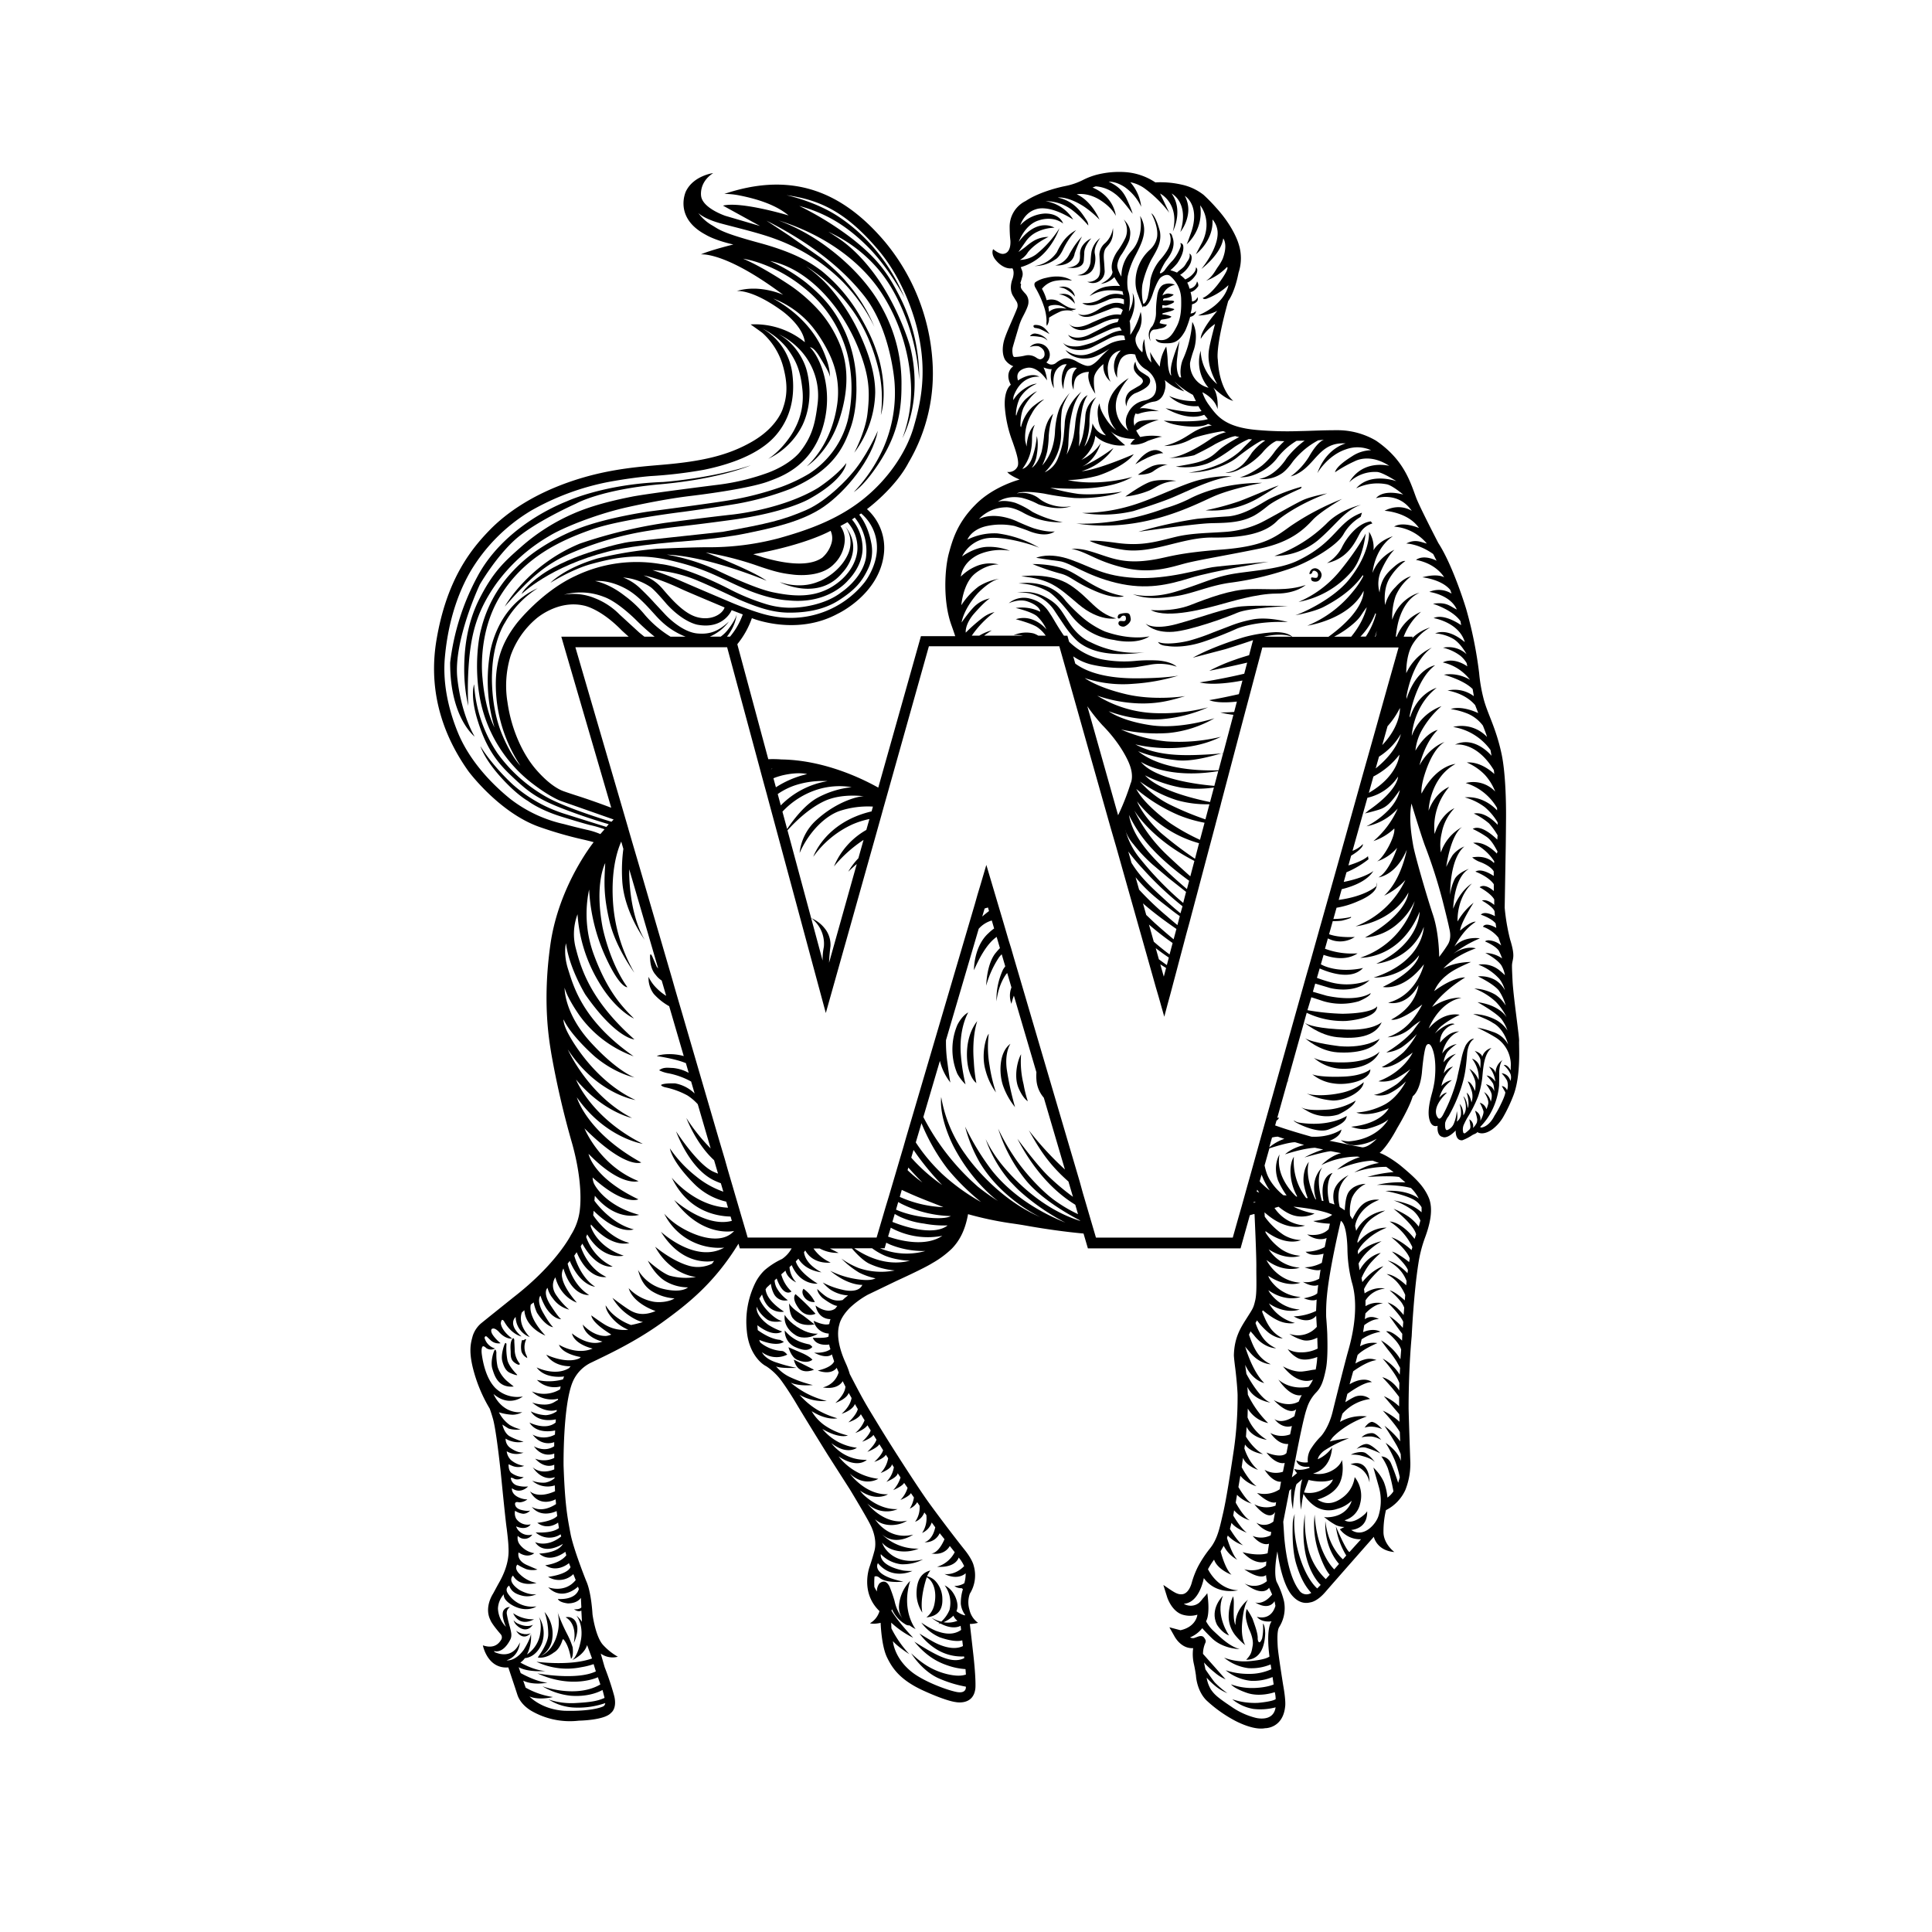 <svg id="Layer_4" data-name="Layer 4" xmlns="http://www.w3.org/2000/svg" viewBox="0 0 708.66 708.72"><path d="M176,214.4s5.72-9.91,12.88-16.4,22.4-13.27,22.4-13.27,8.86-5.12,30.94-7.1,33.13-6.94,33.13-6.94c-14.48,4.81-31.81,6.1-32.14,6.11-21.91.77-35.34,7.1-35.34,7.1-6.17,2.43-23.84,10.85-32.75,27.58a88.26,88.26,0,0,0-10,31.54c-.08,20.31,9,27.17,9,27.17s-4.82-7.57-6.36-21.33S176,214.4,176,214.4Z"/><path d="M310,193.1,310,193Z"/><path d="M309.05,210s8.08-8.13,1-16.9a10.14,10.14,0,0,1,.94,10.29c-3,6.52-9.57,9.52-10.4,9.8s-6.18,3.05-14.59.33C286,213.52,300.13,220.89,309.05,210Z"/><path d="M208.79,203.18a117.89,117.89,0,0,1,28.94-8.48c10.93-1.76,10.32-1.23,30.61-4S296.87,183,296.87,183c13.35-7.44,13.55-13.13,13.55-13.13C306.8,174.63,300,179,300,179c-13.48,8.1-31.92,9.8-31.92,9.8s-8.64.94-24.17,3a176.52,176.52,0,0,0-31.21,7.59c-19.26,7.93-27.65,23.21-27.52,23.07C194.36,212,199.93,207.19,208.79,203.18Z"/><path d="M295.56,187.15c-8.42,3.63-13.76,4.9-30.49,7.93,0,0-26.7,2.86-33.25,3.58s-17.73,4.67-17.73,4.67-10.12,3.36-16.4,8.21c0,0-5.28,3.79-6.39,6.38,0,0,10.35-10.18,31.66-15.58,0,0,6.77-2,24.44-3.52,0,0,15.63-1,25.81-3.08s21.09-4.41,29-9.91S319.92,168.7,322,158c0,0-4.3,10-10.13,16.35C311.91,174.38,304,183.52,295.56,187.15Z"/><path d="M381.26,123.55a4.47,4.47,0,0,1,2.94,1.37c-.41-1-2.18-2.24-4-2.5a2.2,2.2,0,0,0-2.42.9A15.49,15.49,0,0,1,381.26,123.55Z"/><path d="M379.81,120.3a9.12,9.12,0,0,1,1.57.35,27.3,27.3,0,0,1,3.57,1.89,11.09,11.09,0,0,0-1.65-2,4.83,4.83,0,0,0-3.09-1.34c-1.1-.11-1.13.32-1.13.32A.71.71,0,0,0,379.81,120.3Z"/><path d="M387.8,110.3a5.58,5.58,0,0,0-3.89-.18,17.09,17.09,0,0,0-1.72-4.18,8.08,8.08,0,0,1,5.35-3,20.2,20.2,0,0,1,5.7,0c-3.87-2.5-8.66-1.22-9.62-1a11.16,11.16,0,0,0-3.75,1.51c-1,.72,0,2.21,0,2.21a35.81,35.81,0,0,1,3.22,7.29,17.65,17.65,0,0,1,.79,4.86,4,4,0,0,0,.11,1.71,4.78,4.78,0,0,0,.79-3,32.23,32.23,0,0,1,4.42-2.36,8,8,0,0,1,4.47,0c0-.17-.82-.44-.82-.44,1.44.06,1.87-.4,1.87-.4C391.55,113.23,389.66,111.2,387.8,110.3Zm-3,4.08s-.17-1.36-.26-1.77c0,0,.09-.31.66-.51a6.94,6.94,0,0,1,6,1.18S387.12,112.23,384.8,114.38Z"/><path d="M388.4,108c3.3.15,5.9,3.43,5.9,3.43C393.23,106.51,388.4,108,388.4,108Z"/><path d="M390.86,105.24a4,4,0,0,0-2.46.21,5.19,5.19,0,0,1,2.4.56,12.52,12.52,0,0,1,3.5,2.8A4.41,4.41,0,0,0,390.86,105.24Z"/><path d="M387.08,95.16s1.33-.51,2.86-3.66a29.17,29.17,0,0,1,4.78-7.09A14,14,0,0,0,390,88.5a24.56,24.56,0,0,0-2.33,4,11.85,11.85,0,0,1-8.19,5.09A13.25,13.25,0,0,0,387.08,95.16Z"/><path d="M392.26,93.22a7.72,7.72,0,0,1-5.18,4.15s3.65.33,5.77-1.73A4.78,4.78,0,0,0,394.18,93a45.2,45.2,0,0,1,2.7-6.25,27.2,27.2,0,0,0-3.24,4.15S392.85,92.15,392.26,93.22Z"/><path d="M396.16,93.51c0,2.31-.33,2.75-1.28,3.59a5.93,5.93,0,0,1-3.53,1s5.8,1.2,6.19-2.52c0,0,.17-2.62.17-2.72s-.21-2.33,2.6-5.43a7.73,7.73,0,0,0-3.43,3A5.43,5.43,0,0,0,396.16,93.51Z"/><path d="M395.21,100.92s4.79,1,6.13-3.22a8.93,8.93,0,0,0,.23-4.73c-.42-2.55,2-5.69,2-5.69a8.65,8.65,0,0,0-3.22,5.16,33.9,33.9,0,0,0-.33,3.61S399.69,100.51,395.21,100.92Z"/><path d="M403.46,97c.15,2.62.13,4.31-1.21,5.33a4.44,4.44,0,0,1-3.43,1,4.35,4.35,0,0,0,6.34-4.4s-.07-1.64-.21-3.23-.21-3.49.69-4.71,3-2.7,2.59-7.35a9.28,9.28,0,0,1-2.82,5.49,5.72,5.72,0,0,0-2.15,4.23S403.32,94.38,403.46,97Z"/><path d="M417.42,108.14c.92,2.62,1.72,4.62,1.72,4.62a.68.68,0,0,0,.27-.47s.55.25.83,0,1.46-.74,2.83-5.2c0,0,1.55-4.46,2.73-5.34,0,0,2-1.65,3.44-.5a11.28,11.28,0,0,1,4,8.18c.14,4.1-.13,7.48-1.65,10.37s-3.36,6.11-7.68,4.57c0,0,.14,1.49,3.17,1.54s5.17,0,7.7-4.68a35.25,35.25,0,0,0,1.77-5s2-.3,2.14-2.17a2.71,2.71,0,0,1-2,.91,11.29,11.29,0,0,0,.53-3.33s2.8-.66,2-2.7a2.32,2.32,0,0,1-2,1.65,14.73,14.73,0,0,0-.53-3.47s1.27,0,2.84-2.17a2.42,2.42,0,0,0-.47-1.73,3.26,3.26,0,0,1-2.75,2.67,9.52,9.52,0,0,0-.83-2.23s1.68-.47,3.33-3.11c0,0,.88-1.82-.13-2.48a3.31,3.31,0,0,1-.47,1.6,7.93,7.93,0,0,1-3.47,2.83,13.57,13.57,0,0,0-1.87-1.68,9.84,9.84,0,0,0,3.77-4.18s1.24-3-.39-3.61c0,0,.59,1-.6,2.67-.42.57-.77,1.34-1.3,2-.88,1-2,1.56-2.61,2.29a16.23,16.23,0,0,0-2.45-.86,19.32,19.32,0,0,0,2.53-2.56c.61-.91,2.78-4.16,2.12-6.69,0,0-.36-.77-1-.69A1.84,1.84,0,0,1,433,90.6a15.92,15.92,0,0,1-2.81,4.9,27.39,27.39,0,0,0-3.08,3.77,4.38,4.38,0,0,1-1.24.94c-.44.11-.5-.14-.33-.5a27.42,27.42,0,0,1,2-3.82c.88-1.27,4.07-4.88,2.5-9,0,0-.24-1.37-1-1.35,0,0-.16.11.06.44a6.28,6.28,0,0,1-.17,4.22c-.71,2.22-3.47,5.2-3.47,5.2a16.74,16.74,0,0,0-3.52,7.37,40.25,40.25,0,0,1-1,6.44c-.6,1.8-1.42,2.45-1.62,2.12a20.05,20.05,0,0,1-.28-7,36.92,36.92,0,0,1,3.22-9c2.09-3.63,3.86-6.37,3.22-10.35,0,0-1.44-5.82-3.18-6.73,0,0,2.7,4.68,2.12,8.69a8.29,8.29,0,0,1-2.63,4.65,15.81,15.81,0,0,0-5.28,11.89A12.11,12.11,0,0,0,417.42,108.14Z"/><path d="M428,119.05a11.21,11.21,0,0,1-2.63-.52s.13-1.2.79-1.3,3.33-.38,3.5-1.14a11.44,11.44,0,0,0-2.37-.69c-.51,0-1.68-.2-.55-.55s3.89-.82,4-1.48a13.2,13.2,0,0,0-2.51-.55c-.62,0-1.87.2-1.87.2a3.26,3.26,0,0,1,0-1c.11-.24.88.21,1.64,0s2.7-.9,2.66-1.38-1.51-.38-1.51-.38a8.25,8.25,0,0,0-2.51,0s-.31-.86.89-.9,2.94-1,2.94-1.35a13,13,0,0,0-1.39-.26,2.76,2.76,0,0,0-1.57.1c-1,.33-1.15.62-1.15.62a6.09,6.09,0,0,1,4.61-4,5.18,5.18,0,0,0-4.33,0c-2,1.12-2.2,4.29-2.2,4.29a37.33,37.33,0,0,0-.42,5.7,9.69,9.69,0,0,1-1.34,5.16,4.39,4.39,0,0,0-.62,5.5s-1.23-3.44,1.14-4.23a7.23,7.23,0,0,0,1.82-.27C426.29,120.36,427.61,120.15,428,119.05Z"/><path d="M413.17,149.09a5.79,5.79,0,0,1,3.12-4.81s4.49-1.63,5.3-3.48a2.15,2.15,0,0,0-.9-3c-1.94-1.35-2.69-1.42-3.57-3a5.64,5.64,0,0,1-.63-2.16,3.65,3.65,0,0,0-.5,2.91s.27,1.29,2.53,3c0,0,1.11.9.54,1.81a3.72,3.72,0,0,1-1.51,1.31s-2.51,1.46-2.75,1.62S411.91,145.27,413.17,149.09Z"/><path d="M426.69,166.24c-4.79-4.13-10.22,4.06-10.22,4.06C423.54,165.9,426.69,166.24,426.69,166.24Z"/><path d="M422.59,171a27.87,27.87,0,0,0-5.21,3.15s3.76.07,5.61-1.27,3.86-2.42,5.35-2.33A10.21,10.21,0,0,0,422.59,171Z"/><path d="M431.46,176.37c.09,0-5.4-.79-9,.19-3.2.86-9.7,5.58-9.7,5.58a32.53,32.53,0,0,0,8.88-2.25C424.38,178.66,426,176.79,431.46,176.37Z"/><path d="M415.7,187.47s8.75-2.7,13.72-4.72c5.81-2.36,15.11-7.24,22.4-8,0,0-4.22-.52-11.29,1.15s-17,7-25.46,9.52a63.67,63.67,0,0,1-18.14,2.73A48.51,48.51,0,0,0,415.7,187.47Z"/><path d="M445.37,182c6.85-2.94,17.58-4.89,17.58-4.89-14.28,0-23.57,4.2-26.95,6a54.52,54.52,0,0,1-8.75,3.35c-18,6.69-32.49,5.56-32.49,5.56C419.08,195.71,438.16,185.12,445.37,182Z"/><path d="M442.2,187.18a33.5,33.5,0,0,0,18.24-3.86c2.23-1.15,8.58-5.24,8.58-5.24-2.43.7-9.46,3.92-14.58,5.82A94.2,94.2,0,0,1,442.2,187.18Z"/><path d="M450.82,189.39s-6.46.38-11.69.91a157.64,157.64,0,0,0-21.58,4.77s19.28-2.78,25.75-3.12c3.95-.2,10.53.17,15.65-2.31,0,0,1.86-.62,6-4,3-2.48,12.22-6.47,12.22-6.47l.29-.65a67.82,67.82,0,0,0-12,4.56C462.57,184.6,457.09,188.65,450.82,189.39Z"/><path d="M450.06,195.05c-5.72.46-12.73.4-18.79,1.87-7.12,1.72-12.34,3.51-21.77,2.2-8.1-1.12-9.82-.73-9.82-.73s3.27,1.84,12.12,3.24c10.92,1.72,21.7-4.58,33-4.46,11.71.14,19.41-1.67,23.75-6.19.77-.84,7.42-5.95,18.27-10,0,0-6.1,1.09-9.21,2.59-4.14,2-13.76,7.68-16.22,8.65A36.37,36.37,0,0,1,450.06,195.05Z"/><path d="M459,227.31a43.7,43.7,0,0,0-7.51,2.17l-6.39,2.45A78.8,78.8,0,0,1,436.2,235c-4,1-9.27,1.48-11.39.46,0,0,.25,1.3,3.41,1.49,0,0,5.42,1.09,13.35-1.61a129,129,0,0,0,12.11-4.75s6.72-2.92,18.69-2.42C472.37,228.16,464.77,226,459,227.31Z"/><path d="M493.84,377.66c-9.91-.3-14.29-1.65-15.42-2.61,0,0,5.26,4.68,12.06,5.39s13.87,0,16.35-5.5C506.83,374.94,503.74,378,493.84,377.66Z"/><path d="M491.41,383.75s-9.82-1.13-12.68-2.92c0,0,5.17,4.73,11.86,5.17s13.32-.9,15.49-5C506.08,381,501.07,384.57,491.41,383.75Z"/><path d="M493.89,389.66c-8.94.33-12-1.67-12-1.67a16.46,16.46,0,0,0,9.44,4c5.56.33,12.38-1,14.72-6.27C506.08,385.73,502.84,389.33,493.89,389.66Z"/><path d="M481.29,394a15.47,15.47,0,0,0,7.95,3.41c5.28.82,13.46-1.21,13.4-5.18,0,0-2.53,2.37-9.77,2.67S481.89,394.43,481.29,394Z"/><path d="M492,400.87c-5.61,1.21-10.62,1-12.71.22a26.28,26.28,0,0,0,9.55,2.58c4.65.11,11.14-3.28,11.37-6.74C500.17,396.93,497.58,399.66,492,400.87Z"/><path d="M476.91,405.88a11.63,11.63,0,0,0,2,1.27,14.26,14.26,0,0,0,11.95,1.67s5.45-2.39,6.41-5.14a23.49,23.49,0,0,1-9.83,3.3C482.08,407.36,478.34,407.14,476.91,405.88Z"/><path d="M476.58,411.79a4.65,4.65,0,0,1-2-.82s-.17.27,1.37,1.07,7.66,3.66,11.29,2.29,6.58-2.72,6.74-5C494,409.29,487.89,413.53,476.58,411.79Z"/><path d="M405.25,231.62a33.4,33.4,0,0,1-9-5.84,64.25,64.25,0,0,1-5.29-5.3,15.68,15.68,0,0,0-8.94-6,21,21,0,0,0-8.42-.46,23.19,23.19,0,0,1,11.21,3.15s2.86,1.73,7.71,8.06a23.94,23.94,0,0,0,16.12,9.5s7.95,2,13-1.33C421.62,233.39,415.11,235.1,405.25,231.62Z"/><path d="M420.12,239.24l-.29,0Z"/><path d="M399.91,235.51s-3.76-1.34-7.18-6.26-3.92-7.35-9.29-10.23a15.63,15.63,0,0,0-10.4-1.61,14.62,14.62,0,0,1,7.15,1.06,14.86,14.86,0,0,1,6.55,5.45c.91,1.41,3.28,4.92,3.28,4.92s3.31,5.18,6.36,7.25c3.26,2.21,9.22,5.1,23.45,3.19A36.59,36.59,0,0,1,399.91,235.51Z"/><path d="M377,403.94a44.34,44.34,0,0,1-1.54-6.17,34.5,34.5,0,0,1-.92-11.07c-1.21,2-2.83,8.08-.88,12.52C375.35,403.06,377,403.94,377,403.94Z"/><path d="M372.32,406.11a110.55,110.55,0,0,1-3.05-14c-.79-6.27,1.38-9.25,1.38-9.25-4.28,3.08-4.28,10.93-2.71,15.43A26.71,26.71,0,0,0,372.32,406.11Z"/><path d="M362.68,379.21c-1,1-2.86,7.49-1.22,13.24a24.37,24.37,0,0,0,3.86,8.25A58.7,58.7,0,0,1,363,391,38.87,38.87,0,0,1,362.68,379.21Z"/><path d="M358.25,397.29l-.13-.07C358.21,397.5,358.25,397.29,358.25,397.29Z"/><path d="M355.45,392.7c1,3.21,2.27,4.26,2.67,4.52a58.18,58.18,0,0,1-.92-7.86c-.79-9.32,1.26-14.83,1.26-14.83C353.86,380.34,354.28,388.86,355.45,392.7Z"/><path d="M355.16,371.36c-2.43,1.29-4,4.59-4,4.59a23,23,0,0,0,0,17.92,17.49,17.49,0,0,0,3,3.89,67.6,67.6,0,0,1-1.67-10.36C351.54,377.25,355.16,371.36,355.16,371.36Z"/><path d="M192.9,491.54c.19-.45-.26-.34-.26-.34s-.53.47-.74.39a.65.65,0,0,0-.42,0,8.34,8.34,0,0,0-.19,4.2,4.22,4.22,0,0,0,2.11,2.34,3.79,3.79,0,0,0-.26-.89A6.74,6.74,0,0,1,192.9,491.54Z"/><path d="M188.81,495.6c-.08-2.53-.18-3.24-.16-3.75s-.21-1.66-.89-.44-.5,3.19-.45,4.3-.19,2.9,1.37,4.06,2.11.9,1.93.37A8.24,8.24,0,0,1,188.81,495.6Z"/><path d="M186.15,499a22.71,22.71,0,0,1-.37-6s-.27-.87-.66,0-1.45,4.16-.87,6.3,1.37,3.59,2.79,4.25,3.13,1.18,2.56.61C189.6,504.1,186.78,501.43,186.15,499Z"/><path d="M182.53,501.38a21.41,21.41,0,0,1-.45-5.33s-.23-1.53-.68-.79-1.58,4.35-.79,6.86,2.08,7,7.83,6.46c0,0-1-.79-2.4-1.95A11.89,11.89,0,0,1,182.53,501.38Z"/><path d="M289.44,478.09s0,3.75,1.41,5.49c1.73,2.08,4.59,2.81,7.91,2.23,0,0-3.57-2.88-4.53-3.51S290.52,480,289.44,478.09Z"/><path d="M287.85,482.3s-1,4.46,4.16,7.56c2.28,1.38,6,.74,8-.7,0,0-2.49.45-6.25-1.63C289.31,485.11,287.85,482.3,287.85,482.3Z"/><path d="M292,494.24c2.73,1.16,4.52,1.29,5.93-.12.14-.14-.88-1-1.13-1a20.61,20.61,0,0,1-3.2-.9,13.9,13.9,0,0,1-5.74-4.21A6.48,6.48,0,0,0,292,494.24Z"/><path d="M292.38,498.77c2.27,1,4.34,1,5.61,0,.08-.06-1.06-1.3-4-2.55s-4.78-2.05-4.78-2.05S290.1,497.74,292.38,498.77Z"/><path d="M503.42,521.56s-1.21-.31-2.89,2.12c0,0,2.51-1.16,6.39.5C506.92,524.18,505.21,522,503.42,521.56Z"/><path d="M503.48,525.69a5.33,5.33,0,0,0-4.06,1.52,14.49,14.49,0,0,1,3.6-.3,9.32,9.32,0,0,1,3.6,1.24S504.91,525.89,503.48,525.69Z"/><path d="M501.44,529.67s-1.69-.25-3.86,1.84a5.08,5.08,0,0,1,3.25-.55,32.3,32.3,0,0,1,5.51,2.15S503.23,529.86,501.44,529.67Z"/><path d="M500.8,532.92c-1.63-.8-4.6.19-5.29.66a13.06,13.06,0,0,1,3.47.28c1.27.38,3.72.88,5.3,2.4A13.16,13.16,0,0,0,500.8,532.92Z"/><path d="M495.37,537.11a9.4,9.4,0,0,1,3.72,1.52,8,8,0,0,1,3.23,5.13s.25-3.73-1.79-5.85S495.62,537,495.37,537.11Z"/><path d="M338.32,591.52c-1.06-5.44,1.62-13,1.62-13,2.59,1.51,3.73,5.51,2.8,9.89a8.11,8.11,0,0,1-2.94,4.86c4.8-.49,6-3.45,5.86-6.85a9.71,9.71,0,0,0-2.61-6.56,6.17,6.17,0,0,0-3-1.68,9.86,9.86,0,0,1,1.21-2.12c-2.72.67-4.8,2.72-5.05,7.52A12.86,12.86,0,0,0,338.32,591.52Z"/><path d="M204.6,591.62c0-.17-.07-.27-.07-.27A2.75,2.75,0,0,0,204.6,591.62Z"/><path d="M188.24,591.73s1.93,5.28,7.66,2.23A12.9,12.9,0,0,1,188.24,591.73Z"/><path d="M189.75,595.44a4.53,4.53,0,0,1-1.37-1.15,4,4,0,0,0,1.06,1.78c1.41,1.43,4,2.78,6.05-.14C195.49,595.93,193.63,597.3,189.75,595.44Z"/><path d="M189.3,598.15s2.32,4.12,5.37.9C194.67,599.05,192.39,600.33,189.3,598.15Z"/><path d="M448.58,585.34s-5,4.74-2.23,10.54c0,0,1.77,3.06,4.49,4C450.84,599.92,445.6,592.56,448.58,585.34Z"/><path d="M452.51,591.68c0-3.41.21-4.82-.22-6.13a18.21,18.21,0,0,0-1.61,7.78,11.2,11.2,0,0,0,2.5,6.59,24.18,24.18,0,0,0,3.6,3.54s-1.62-2.35-1.19-7.75,1.4-8,2.19-8.94c0,0-4.82,3.6-4.6,9.28C453.18,596.05,452.51,595.1,452.51,591.68Z"/><path d="M457.11,594.06a21.4,21.4,0,0,0,1.07,3.6s1.74,3.39,1.31,5.92-.55,3.26-2.38,5.22a5.84,5.84,0,0,0,4.85-2.29c2.11-2.59,2.11-7.38,2.11-7.38s0-2.93-.83-3.6a18.48,18.48,0,0,1-.3,5.46s-.52,1.43-1,1.4-.63-1.07-.61-1.46c.09-1.95-1.33-5.49-1.87-7.12a25.7,25.7,0,0,0-2.15-3.64A7.59,7.59,0,0,0,457.11,594.06Z"/><path d="M557.21,381.9c.13-1.27-1.92-15-2.36-21.32,0,0-.32-5.62-.24-6.71.17-2.3,1.32-2.81-.69-9.22a74.84,74.84,0,0,1-2-11.7s.23-13.68.39-22.59c0,0,.11-8.2.11-11.73s-.1-14.64-1.6-21.88c-2-9.51-5-14.53-6.52-20a58.28,58.28,0,0,1-1.75-9.88,152.9,152.9,0,0,0-4.74-23.45s-4.72-15.74-10.22-24.22c0,0-6.9-13.28-8.19-16.76-2.21-6-4.6-13.92-14.68-20.81a27.85,27.85,0,0,0-13.92-3.83c-6.3,0-8.94.23-14.25.33a127,127,0,0,1-15.34-.4c-12-1-14.86-5.2-17.75-9.16a16.11,16.11,0,0,1-2.43-4.69s4.49,2,5.56,6.17c0,0,.52-4.76-1.54-7.9,0,0,4,4.07,7.32,4.9,0,0-5.12-3.86-5.67-15.14,0,0-1.05-4,3.8-21.47,0,0,2.36-2.92,3.8-10.4a16.78,16.78,0,0,0,0-10.63s-1.65-6.06-8.31-13.32a62.37,62.37,0,0,0-4.52-4.62,19.8,19.8,0,0,0-8-3.74,35.1,35.1,0,0,0-9.69-.83A22.69,22.69,0,0,0,413,63.15a33.19,33.19,0,0,0-10.68.93,25.55,25.55,0,0,0-4.84,1.82,25.42,25.42,0,0,1-6.88,2.37s-8.64,1.65-14.37,5.45a10.49,10.49,0,0,0-5.89,9.52s0,2.79.26,4.88c0,0,.52,4.72-2.63,5,0,0-1.26.26-3.68-1.72,0,0-.86,1.44.6,3.54,0,0,2.71,4,6.44,3.47,0,0,.95,1.05.11,3.79,0,0-1.54,3.55.11,6.28l1.16,1.87a2.89,2.89,0,0,1,.44,2.53c-.57,1.74-3.66,8.33-4.54,11,0,0-1.8,4.56,0,8a6.61,6.61,0,0,0,3.08,2.46s-3.4,2.12-.92,6.8c0,0-2.54,1.65-2.21,8a44.89,44.89,0,0,0,2.81,12.77c1.19,3.38,2.55,7.31,1.93,9.08a3.54,3.54,0,0,1-3.83,2.1s.5,1.1,4.54,2.81c0,0-9.36,2.38-16,9-6.82,6.75-8.6,13-10,18.18-1.47,5.56-2.2,17.38.94,26.13.59,1.65,1.06,3,1.43,4.13H337.8l-.79,2.82L322.15,288.9c-8.29-4.64-21.5-10.12-35.49-10.33a39.26,39.26,0,0,0-4.85-.09L270.47,236.4l0-.14a31.57,31.57,0,0,0,5.32-9.52s16.15,6.7,31.51-1.63c0,0,15.11-7,16.89-21.8A19.06,19.06,0,0,0,318,186.75s10.36-7.64,15.31-17.17A64.39,64.39,0,0,0,342,132.12,76.1,76.1,0,0,0,324.68,88.8c-16.84-20-35.72-25.49-59-17.67a28.07,28.07,0,0,1,5.71.59c5.55,1.11,12.93,3.15,17.85,7.3,0,0-17.36-5.24-24.05-3.6l13.6,7.48-12.72-3.73s-8-2.67-8.86-7c0,0-1.13-5.08,4.39-8.68,0,0-7.2.92-10,6.69,0,0-4.66,9.63,7.3,15.94,0,0,3.15,2,10.09,3.56,0,0-8.38,2.06-11.91,3.64,0,0,8.74-1.23,30.21,14.83,0,0-8.58-4-17.07-1.39,0,0,5.34-.85,16.37,7.08,0,0,7.92,5.49,8.63,11.69A28.76,28.76,0,0,0,275.32,119s3.66,2.57,4.4,3.18A25.65,25.65,0,0,1,287.4,135c1.12,4.4,1.74,9.1-.12,14.45,0,0-1.65,6.87-11.27,12.46-8.89,5.16-18.46,7.32-33,8.56-9.06.78-20.87,1.6-34.64,6.48-12.65,4.48-22.42,10.84-29.14,17.87-7,7.27-15.48,18.33-19.12,39.88s4.46,38,11.73,48.22c0,0,11.39,15.36,26.25,20.48a141.08,141.08,0,0,0,15.45,4.46s3.63.83,4.21,1.07c0,0-12.8,15.86-15.86,37.49s-.33,35.83.33,40.05a318.94,318.94,0,0,0,7.68,33.11c2.71,9.73,3.5,18.5,2.75,24.52a21.78,21.78,0,0,1-3.24,8.92s-5.23,10.56-21,22.78l-9,7.22-2.92,2.36a10.22,10.22,0,0,0-3.08,4.57c-.72,2.64-1.71,5.73.49,13.49a54.66,54.66,0,0,0,5.73,13.26s.53,1.43,1.17,3.65c.93,3.25,2,11.76,2.85,19.45,0,0,1.77,18.12,2.22,20.93,0,0,.58,4.62.62,6.35s.71,6.4-3.75,14l-1.9,3.51s-3.35,4.95-.95,9.66c0,0,.29,1.15,3.71,5.12a1.74,1.74,0,0,1,.29,2c-.62,1-2.23,3.67-6.77,2.15,0,0,1.65,8.71,9.33,8.09l2.44,7.31.82,2.51c.17.5.95,3.47,5,6a28.17,28.17,0,0,0,17.63,3.71s9.49-.12,11.81-2.89c0,0,2.27-1.52,1.15-6.15a106.09,106.09,0,0,0-3.51-10.57l-1.44-5a7.41,7.41,0,0,0,6.27,1.16,22.26,22.26,0,0,1-5.36-4.26c-2.85-3-3.93-11.31-3.93-11.31s-.4-8.06-2.31-12.22c0,0-4.7-11.68-5.78-17.46s-2-10.12-2.52-24.77c0,0-.29-22,3.31-30.72a13.84,13.84,0,0,1,7.06-7.26c5.53-2.69,15.55-7.28,25.48-14.38,9.73-7,19.42-14.65,28.3-29.11l.5,1.71h19a11.11,11.11,0,0,1-3.51,3.88,27.59,27.59,0,0,0-6.46,4.17,17.22,17.22,0,0,0-3.2,4.29,32.23,32.23,0,0,0-3.26,18c.7,7.88,5,11.85,7.1,12.88a21.87,21.87,0,0,1,5.49,5.2s2.52,3.39,5.53,8.46,11.48,18.71,11.48,18.71l8.21,12.84s6.28,10.36,7.56,13.08c0,0,2.58,4.72,1.48,9.25,0,0-.62,2.44-1.73,5.74,0,0-3.78,9.53,3.54,16.55a7.55,7.55,0,0,1-3.49,4.45s1.19.47,3.91-.15c0,0,.25,8.31,2.31,12.6s5,8.46,13.54,12.34,11.65,4.12,11.65,4.12,6.64,1.45,7.26-5.16c0,0,.27-3-.74-12.09-.89-7.93-1.3-11.39-1.3-11.39a12,12,0,0,0,3-.43,8.05,8.05,0,0,1-3.15-4.83,9.32,9.32,0,0,1,.15-5.85,12.69,12.69,0,0,0,1.4-10.33s-.4-2.15-3.42-5.9-9.62-12.43-13.3-17.55-13.25-19.94-18-27.78-5.22-8.37-10.72-19a27.48,27.48,0,0,0-1.51-4.05c-1-2.23-3.91-8.91-2.3-14.19,0,0,.46-2.71,3.91-6.14a33.31,33.31,0,0,1,6.44-4.69l10.86-5.23s9.74-4.42,12.85-6.38a35.39,35.39,0,0,0,7.13-5.27c2.86-2.92,4.94-6.77,6-12.7a124.94,124.94,0,0,0,15.39,3.29s2.95.4,5.31.81c1.79.32,11.65,2.1,21.66,3l.78,2.65.82,2.79h56l.79-2.83,2.62-9.33,1.58-.45.14.1s.7,14.9.66,19.32.25,9.45-.41,12.26-.83,2.93-3,6.36-4.67,7.06-4.83,13.79c0,0,0,.86.49,4.66s.91,9.08.87,10.32a136,136,0,0,1-1.32,19.32c-1.45,9.71-2.85,18.71-4.05,23.82s-1.94,9.21-4.75,12.72a43.06,43.06,0,0,0-4.37,6.61,32.53,32.53,0,0,0-2.33,6s-.93,3.86-3.41,4.19c-2,.27-3.52-1.08-7-3.39l1.4,4.49s1.73,5.53,6.08,6.52a9.25,9.25,0,0,0,5-.11s-.33,4.38-6.19,5.7l-4.08-1.08,1.82,3.22s2.34,4.71,6.91,4.43a16.13,16.13,0,0,0,.27,5.87s.39,1.65.75,4.18c0,0,.22,5.45,3.82,9.08a48.81,48.81,0,0,0,10.05,7.24c1,.55,7.16,3.83,11.48,3,0,0,6.55.14,7.37-8,0,0,.35-1.82-.74-7.84,0,0-1.87-11.65-2-14.21s-.25-5.67.52-7a13,13,0,0,0,1.79-9.55,30.91,30.91,0,0,0-2.61-6.93s-1.46-2.34.19-11.34c0,0,1.1,9.25,4.21,14.5,0,0,2.9,5.55,7.9,4.2,0,0,2.33-.16,5.46-3.77,3.67-4.24,17.8-20.27,17.8-20.27s1,5.06,7.54,5.59c0,0-4.08-3-4-7.49a33.73,33.73,0,0,1,.91-7.87,15.56,15.56,0,0,0,7.13-7.44,26,26,0,0,0,1.81-10.09s-.63-18-.63-20,0-14,1.13-26.31c0,0,.74-15.91,2.47-26.7a47.92,47.92,0,0,1,2.37-9.3c1.76-4.71,3.26-10.5,1.38-14.87-1.82-4.19-4.82-7.15-10.49-11.83,0,0-4.38-3.47-7.49-4.51,0,0,2.59-1.88,6.44-9.09,0,0,4.49-7.41,5.72-11.71,0,0,2.57-1.59,3.34-8.53,0,0,.74-9.24,1.79-10.26,0,0,.63-.83,1.4.13s2.4,5,1.47,13a37.91,37.91,0,0,1-1,4.72c-.66,2.37-1.81,6.92-.77,9.89,0,0,.65,2.61,2.88,1.92,0,0-.49,3.64,1.85,4.08,0,0,1.53,1,4.78-2.36,0,0-.24,3.8,2.43,3.58a17.22,17.22,0,0,0,3.51-1.79c.76-.52,1.62-.6,2-1.21,0,0,1.92,1.53,5.49-1a15.38,15.38,0,0,0,4-4.53,57.44,57.44,0,0,0,3.77-8C558,394.22,557.07,383.16,557.21,381.9ZM371.58,130.44a6.79,6.79,0,0,1-.16-2.83c.24-1,2.43-8.28,2.43-8.28a19.91,19.91,0,0,1,1.24-3c.81-1.55,2.09-4,2.13-5.22a4.34,4.34,0,0,0-1.32-3.61c-1.18-1.3-1.76-2-1.35-3.12l-.28-.54s.33-1,.61-2.06a3.53,3.53,0,0,0,0-2.56L374.41,98a19.43,19.43,0,0,0,9.83-6.6,26.58,26.58,0,0,0,4.37-7.71A38.17,38.17,0,0,1,380,93.34a10.55,10.55,0,0,1-5.89,2,7.93,7.93,0,0,0,2.91-2.77s2-2.93,7.56-5.67a10.65,10.65,0,0,0-5.78,1.67,20,20,0,0,0-2.4,1.79,33.31,33.31,0,0,1-2.85,2.07l2.81-4a10.71,10.71,0,0,1,4-3.35,15.69,15.69,0,0,1,6.42-1.56s-6.12-4.09-13.1,5.18c0,0,2.21-6.42,7.49-7.9,0,0,4.81-1.84,8.79,1.19,0,0-1.05-3.67-6.6-3.67a13.23,13.23,0,0,0-9.11,4.27s1.37-4.5,5.64-5.8c.12,0,4.44-2.14,13.77,3.76a14.53,14.53,0,0,0-10.12-6.75,16.06,16.06,0,0,1,9.72,3.24,39.59,39.59,0,0,1,5.93,5.68,3.69,3.69,0,0,0-.68-2c-1.76-2.67-4.41-7-10.51-8.24,0,0,3.35-.66,9.42,3.16a36.33,36.33,0,0,1,5.88,4.93s-2.77-6.8-8.36-9.31c0,0,3.42-.76,7.84,1.67,0,0,4.67,2.54,6.5,6.24,0,0-.53-7-8.54-10.39l1.17-.43a13.12,13.12,0,0,1,7,2.68c2,1.42,4.17,4.25,6.56,7.39a31.34,31.34,0,0,0-1.39-3.67c-1.29-2.92-2.46-5.89-7.41-8.09,0,0,2.38-.31,5.85,1.94a18.6,18.6,0,0,1,6.08,7.24,16.37,16.37,0,0,0-4-9,13.42,13.42,0,0,1,5.28,2.3,43.3,43.3,0,0,1,9,8.88L425.53,71s7.24,3.51,4.68,13.89c0,0,4-7.64-.47-13.91,0,0,6.62,3.34,3.21,14.13a14.57,14.57,0,0,0,2.73-6.13,10.62,10.62,0,0,0-1.1-7.15s5.95,3.55,2.18,13.87c-.4,1.09-.91,2.64-1.48,3.91a16,16,0,0,0,4.94-14.29s4.66,5.37.8,13.46l-2.36,4.47s6.55-4.89,6.08-12.75a7.83,7.83,0,0,1,1.87,4.4c.35,4.3-2.82,9.91-5.93,13.74,0,0,7.17-5.32,8-11.18,0,0,1.84,2.07-.19,7.46A17.91,17.91,0,0,1,446.65,98c-1,1.47-2,3.62-4.29,5A20.5,20.5,0,0,0,450,98s.66-.25-.16,1.54-5.07,8.26-8.67,9.77c0,0,.33.86,2.06,0a23.55,23.55,0,0,0,7.35-4.71s-.88,6.77-11.14,11.12a15.16,15.16,0,0,0,7.07-1.7s-6.28,7.24-6.06,10.26a18.19,18.19,0,0,1,5.23-5.45s-1.35,5-2,8.16c-.49,2.56-1.23,6.87,2.79,13.92a16.44,16.44,0,0,1-6.06-12.28,14.44,14.44,0,0,0,2.89,13.6,8.93,8.93,0,0,1-6.79-9.14,39.93,39.93,0,0,1,1.41-4.86s2-5.67-.58-10.15A44,44,0,0,1,435.7,127a38.22,38.22,0,0,1-1.72,4.63c-.91,1.9-1.26,5.26-.7,6.79h-.58s-1.62-1.92-.88-7.38c0,0,.61-5.28.9-6.14a58.14,58.14,0,0,0-2.39,6.44c-1.26,4-.91,5.84-.64,6.4l-.35-.21s-.85-1.3-1-4.73a46.93,46.93,0,0,0-.56-5.69,16.05,16.05,0,0,0-2.37,7.39,32.75,32.75,0,0,1-3.55-5.37,37.43,37.43,0,0,0,.47,3.84,7.09,7.09,0,0,1-1.9-3.53,24.68,24.68,0,0,1-.66-5.08,7.53,7.53,0,0,0-.66,3.32,3.87,3.87,0,0,1-.12,1.55s-2.83-2.23-2.46-5.3a8.57,8.57,0,0,1,1.07-2.4,9.61,9.61,0,0,0,.79-7.14,26.16,26.16,0,0,1-3.8,8.46s.08-4.62-.27-5c0,0,3.24-5.62,1.12-10.41a9.84,9.84,0,0,1-1.39,6.82s1-4.71-.31-7.79a16.91,16.91,0,0,1-.08-5.24,30.34,30.34,0,0,1,2.95-7.76c2.48-4.87,4.62-9.23,1.57-14.28a16.58,16.58,0,0,1-.74,8.89,11.68,11.68,0,0,1-2.44,4,13.73,13.73,0,0,0-3.67,9.37s-1.8-2.81-1.47-4.46a8.65,8.65,0,0,1,1.67-3.86s2.54-3.88,2.83-5.64.81-4-2.19-7a7.16,7.16,0,0,1,.67,6.7,30.31,30.31,0,0,1-3,5s-3,4.11-1.77,7.51c0,0,.14,2.27-4.32,4.42a8.34,8.34,0,0,0,5-2.48,28.92,28.92,0,0,0,2.1,3.27,22.25,22.25,0,0,0-5.2.26,11.3,11.3,0,0,0-6,3.47,14.59,14.59,0,0,1,6.54-2.14,27,27,0,0,1,5.53.35l.33,1.38a8.23,8.23,0,0,0-5.15-.08,23.44,23.44,0,0,0-2.9,1.36,10.85,10.85,0,0,1-7,1.63s1.55,1.52,5.18.54a42.2,42.2,0,0,0,4.63-1.84s3.14-1.07,5.45,0l0,1.78a7.05,7.05,0,0,0-4.24-.38,18.27,18.27,0,0,0-4.93,2.17s-4.71,3.37-7.68,1.65c0,0,1.72,2.15,5.72.66l6.61-2.54s2.47-1,4.1.56l-.74,1.74s-2.17-.7-6.2,1c-.11,0-3.43,1.42-4.69,2,0,0-5.81,3.13-8.16.24a5.69,5.69,0,0,0,6.64,2c3.55-1.12,5.64-2.54,7.52-3.1a10,10,0,0,1,4.21-.66l-.5,1.2a12.55,12.55,0,0,0-4.17,1.42l-5.88,3s-4.58,2.69-8.09.23c0,0,2.13,4.35,9.8.59,0,0,5.21-2.43,6-2.69a11.27,11.27,0,0,1,3.08-.72s.76,1.13.78,1.23a12.23,12.23,0,0,0-4.11,1.18s-4.48,2.33-6.25,3.12a35.7,35.7,0,0,1-4.89,1.42c-1.88.31-5.14.19-6.26-1.24,0,0,1.22,2.42,5.37,2.68a11,11,0,0,0,5.61-1.19l6-3.08s3.39-1.67,5.47-.91l.31,1.53a14.11,14.11,0,0,0-5.12,1.1c-2.27,1.1-6.3,3.73-9.33,4.29a9.25,9.25,0,0,1-7.39-1.76s1.22,2.3,5.08,3a10.94,10.94,0,0,0,6.46-.87,30.36,30.36,0,0,0,4.62-2.62,39.26,39.26,0,0,0-3.42,3.32s-2.6,3.12-4.4,3c0,0-.91.31-4.15-1.53,0,0-2.87-1.83-5.14-1a7.88,7.88,0,0,0-2.58,1.49,2.58,2.58,0,0,1-2.29.48,4.72,4.72,0,0,1-1.22-.7,3.81,3.81,0,0,0,1.22-3.37,4.27,4.27,0,0,0-3.32-3.47,4,4,0,0,0-4,1.26,5.81,5.81,0,0,1,3.22-.35s2.19.79,2.21,2.75a1.82,1.82,0,0,1-1.36,2s-.39.29-1.57-.49a5.11,5.11,0,0,0-4.05-.87,19.38,19.38,0,0,1-4.1.56A.73.73,0,0,1,371.58,130.44Zm1.2,22-.15-.21a15.53,15.53,0,0,1,1.41-6.17,12.84,12.84,0,0,1,6.29-5.31c-2.17,0-5.4,2.14-7,3.84a11.91,11.91,0,0,0-1.64,2.17,4.32,4.32,0,0,1,.15-1.56c3-8,9.42-7,9.42-7-3.28-1.93-7.85,1.36-7.85,1.36-1.43-4.38,3.89-4.71,3.89-4.71,3.77-.11,6.74,4.68,6.74,4.68a14,14,0,0,0-1.27-4.74c2.53.91,3,.55,3,.55a9.45,9.45,0,0,0,.82,7.09c-.82-5.84,1.25-7.4,2.48-8.21a3,3,0,0,1,2.21-.58,9.61,9.61,0,0,0-1.19,9.19,15.06,15.06,0,0,1,1.2-6.23A3,3,0,0,1,395,135a5.44,5.44,0,0,0-1.79,3.83,7.67,7.67,0,0,0,.58,4.16c0-2.37.41-4.09,1.35-5a6.15,6.15,0,0,1,4.3-1.56c-1.18,3.37,2.33,8,2.33,8a18.59,18.59,0,0,1-.51-5.41c0-2.81,3.5-5.48,3.5-5.48a7.34,7.34,0,0,0,2.74,6.56c-1.23-1.35-1.19-5.22-1.19-5.22.39-5.86,4.79-6.32,4.79-6.32a8,8,0,0,0-1.31,10,12.94,12.94,0,0,1,1.13-6.5c1.9-3.2,5.49-2,5.49-2a8.16,8.16,0,0,0,4,5.5,8.17,8.17,0,0,1,3.58,5.15s.85,3.82-2,5.37a6.39,6.39,0,0,1-2.32.85,8.23,8.23,0,0,0-6,4.83,6.24,6.24,0,0,0,.27,6.29,12.94,12.94,0,0,1-2.85-3,11,11,0,0,1-1.05-10.07,21.63,21.63,0,0,1,4-6.3c-8,4.87-7.6,10.9-7.6,10.9a11.93,11.93,0,0,0,3,8.24,15.08,15.08,0,0,1-3.68-4.06c-2.63-3.87-2.41-5.83-2.41-5.83-1.2,2.09-.57,5.49-.57,5.49a9.75,9.75,0,0,0,2.88,6.27c-3.62-.66-4.92-4.39-4.92-4.39-.69,6.11-3,8.46-3,8.46a22.69,22.69,0,0,0,1.88-8.44,28.93,28.93,0,0,1,.33-4.77,10.14,10.14,0,0,1,2.15-4.87,9,9,0,0,0-4,7,45.55,45.55,0,0,1-.89,6.89,17.39,17.39,0,0,1-1.52,4.23,25.34,25.34,0,0,0,.22-5,59.1,59.1,0,0,1,1.16-9.41c.89-3.39,1.9-4.44,1.9-4.44-3.88,1.61-4.56,10.38-4.56,10.38-.17,2.21-.64,4.75-.64,4.75a25.25,25.25,0,0,1-2.54,6.67,16.9,16.9,0,0,0,.64-3.74s.06-2,.33-5.55a48,48,0,0,1,1.46-7.77,18.67,18.67,0,0,1,3-6c-6,5.14-6.09,11-6.13,11.91-.06,1.07-.38,4.6-.38,4.6a30,30,0,0,1-2.16,8.05,9.29,9.29,0,0,1-4.79,5,19.84,19.84,0,0,0,5.08-8.09,19.56,19.56,0,0,0,.88-7.48,47.22,47.22,0,0,1,.31-7.1c.46-2.89,2.93-6.48,2.93-6.48a25,25,0,0,0-2.93,4.09c-2.21,3.45-2.49,9.93-2.49,9.93a23.49,23.49,0,0,1-1.16,6.54,17.85,17.85,0,0,1-3.55,6.09,24.87,24.87,0,0,0,1.84-5.18,35.72,35.72,0,0,0,.57-5.7,31.65,31.65,0,0,1,1.63-8.09c-3.19,3.08-3.38,8.4-3.38,8.4a52.57,52.57,0,0,1-.85,5.47c-1.42,4.77-3.61,5.93-3.61,5.93a10.88,10.88,0,0,0,1.82-4.73c.8-4.63,0-6.9,0-6.9a29.74,29.74,0,0,1-1.88,8.45C377.07,171.62,375,172,375,172c3.71-4.87,3.52-9.37,3.56-11.8a11.66,11.66,0,0,1,1-4.38c-2.86,2.41-3,8-3,8l-.5-2.06a16.64,16.64,0,0,1,2.33-9.95,14.9,14.9,0,0,1,4.61-5.31c-1.41.29-4.36,2.81-4.36,2.81a14.8,14.8,0,0,0-4.13,7.41l-.22-.44c0-5.18,1.44-7.26,1.44-7.26a19.41,19.41,0,0,1,4.65-5.51c-1.59.55-4.28,3-4.28,3A13.26,13.26,0,0,0,372.78,152.47Zm131.7,72.47.24.29a27.64,27.64,0,0,1-3.74,8.3H499l.18-.17A25.15,25.15,0,0,0,504.48,224.94Zm-42.6,212.55s-.36-.15-.91-.42l.18-.65Zm-7.7,9.41-2,7.09H402l-.36-1.22-1.63-5.54-.76-2.59-.76-2.6-1.3-4.42L396,433.27l-2.61-8.86-1-3.38-15.56-52.9-.8-2.73-1.39-4.72-.77-2.64-1.1-3.72-.9-3.06-1-3.48L370,345l-.94-3.21-.95-3.24-.32-1.08-6-20.22-1.94,6.59-.28.95-1,3.31-1,3.54-1.09,3.7-15,50.94-.79,2.68-4.58,15.56-.39,1.33-2.54,8.61-.85,2.89L331.29,421l-1.1,3.7-.41,1.4-2.53,8.59-.77,2.61-.38,1.29-1,3.28-.32,1.06-1.08,3.68-.45,1.52-1.18,4-.45,1.52-.08.28h-47.3l-.71-2.44L272,446.3l-.05-.16-.94-3.22-.45-1.54-1-3.4-.73-2.51-1.07-3.64-.92-3.15-1-3.56-2-6.72-1.36-4.65-6.08-20.84-.95-3.26-5.3-18.17-1.08-3.67-1.56-5.36-1-3.52-1.62-5.55-1.22-4.19-5.53-18.93-3.9-13.38L232,309.24l-1.48-5.07,0-.05-1.92-6.6-17.55-60.11h55.66l.57,2.09,10.58,39.25,1.21,4.5.19.71.9,3.33,1.1,4,.69,2.59,1.42,5.26.59,2.19,9.9,36.7,4.46,16.55,4.59,17,6.73-23.92.57-2,9.12-32.46.81-2.87,1.26-4.48,1-3.58.69-2.46.83-3,.16-.58,1.51-5.34,15.13-53.84h47.84l3.2,11.3L407.4,303.7l2,6.87,1.2,4.25,3.08,10.91,1.05,3.72,1.27,4.48,1.69,6,1.05,3.69,1.16,4.12.74,2.61,1.25,4.44.85,3,1.21,4.31,1,3.4.6,2.1.29,1.05,1.22,4.29.39-1.48.11-.42.74-2.78,1-3.64.7-2.64.36-1.38.92-3.44.2-.75.79-3,.24-.91,1.14-4.3.27-1,1.1-4.17.27-1,1-3.63.18-.67.76-2.9.25-.92,1.15-4.34.18-.66.91-3.43.3-1.15,1.81-6.83.06-.23,1.86-7,.18-.67,1.9-7.15.16-.63,1.82-6.85,0-.07,7-26.52.3-1.13,1.31-4.95.44-1.66,1.07-4,.81-3.05,1.3-4.91.71-2.67,1.07-4,.76-2.85.44-1.67H513L508.9,252l-.3,1.08-2.52,9-.9,3.23-1.63,5.8-1.9,6.75-.57,2-1.53,5.44-.26.93-6,21.5-.54,1.92-1.1,3.92-.67,2.4-.71,2.52-.78,2.77-.81,2.87-.78,2.79-1,3.51-.79,2.8-.95,3.37-.18.66-1,3.52-.49,1.76-1.06,3.77-.84,3-.87,3.1-.46,1.61-1,3.44-.66,2.34-.81,2.89-.55,1.95-5.78,20.59-.11.41-1.46,5.18-.21.74-1.21,4.32-.25.89-1.39,5-.26.9-2.16,7.69-1.43,5.1-.56,2-.33,1.17-3,10.79-.77,2.75-.79,2.8L456,440.48l-.54,1.94Zm-121-18.61c2.89,3.27,5.16,5.47,5.16,5.47a47.79,47.79,0,0,1-5.44-4.51Zm-2.41,8.19c4,1.89,7.36,3.23,9.91,4.23,3.37,1.31,5.36,2.11,5.36,2.11a43.06,43.06,0,0,1-16-3.77Zm3.48-11.83.84-2.83c.38.56.76,1.12,1.14,1.66a99.88,99.88,0,0,0,9.37,11.23A63.73,63.73,0,0,1,334.26,424.65Zm26.91-91.38c.44-.14.84-.26,1.23-.36l.38,1.3c-.77.57-1.62,1.26-2.48,2ZM245.94,233.53a39.33,39.33,0,0,1-9.32-7.89,41,41,0,0,0-7.6-7.2c-6-4.66-10.77-5.31-10.77-5.31,4.58-.33,9.09,1.46,12.22,3.35,5.11,3.08,9.38,8.9,11.84,11.15a27,27,0,0,0,9.15,5.9ZM221.43,218.9c5.29,1.83,12,8.64,12,8.64a82.18,82.18,0,0,0,6.69,6h-3.75c-1.15-.9-1.9-1.53-1.9-1.53l-7.19-6.59a26,26,0,0,0-9.08-6,20.66,20.66,0,0,0-11.35-1.28A23.28,23.28,0,0,1,221.43,218.9Zm-7.28,3.22s6,1,13.93,9.14c0,0,1,.93,2.51,2.27h-24.7l1.45,5,16.86,57.75c-2.87-1.09-7-2.6-11.59-4.1,0,0-4-1.27-6-2s-5.56-2.81-10-7.93-8.92-13.87-10.46-24.66a37.26,37.26,0,0,1,1.19-17.19A31.74,31.74,0,0,1,196.59,227S204.46,219.92,214.15,222.12Zm229.7,72.07c-6.55-1.33-19-4.45-23.86-9.79a49.2,49.2,0,0,0,13.36,4.52,42.88,42.88,0,0,0,11.91-.05Zm1.57-5.93c-6.21-.53-21.9-2.49-26.94-8.81,0,0,9.49,6.51,28.38,3.39Zm-13.75,5.25A40.17,40.17,0,0,0,443.62,295l-1.47,5.55A110.9,110.9,0,0,1,428.83,295a35.29,35.29,0,0,1-10.68-8.34A48.1,48.1,0,0,0,431.67,293.51ZM438.33,315a139.59,139.59,0,0,1-12.58-9.56s-6.2-5.53-8.67-11.48a44.41,44.41,0,0,0,11,10.08,42.73,42.73,0,0,0,11.73,5.25Zm-6.45,24.32c-1.67-1.38-3.06-2.56-3.77-3.19a110.73,110.73,0,0,1-10.29-9.81l-1.28-4.54c4.92,6,9.22,8.84,12.89,11.79.86.69,2,1.55,3.32,2.47Zm-1.39,5.22c-2.17-1.8-4.53-3.83-6.95-6-1.07-1-2.1-2-3.1-2.94l-1.2-4.24c1.86,1.63,4.39,3.7,7.7,6.13,1.36,1,2.94,2.12,4.57,3.25ZM429,350.09c-1.86-1.38-3.83-2.95-5.79-4.67l-1.77-6.29a101.76,101.76,0,0,0,8.68,6.77ZM428,354c-.94-.67-1.92-1.38-2.92-2.13l-1.15-4.08c1.62,1.24,3.2,2.39,4.8,3.45Zm-1.12,4.23-1.28-4.51,2.12,1.34ZM434,331.2c-.85-.72-1.73-1.48-2.64-2.29a121.27,121.27,0,0,1-13.21-14,27.27,27.27,0,0,1-5.16-9.77,3.14,3.14,0,0,1-.18-.77c.05.26.12.51.18.77a14.87,14.87,0,0,0,2.74,4.49,55.73,55.73,0,0,0,7.07,7.51l5.92,5,6.33,5ZM419,318.48a121.09,121.09,0,0,0,14.75,13.94L433,335c-2-1.64-4-3.39-5.81-5.08-4.6-4.25-8.72-7.84-12.16-13.43l-1.18-4.17C415.07,313.94,416.7,316,419,318.48Zm43.76,112.4a26.21,26.21,0,0,0,3,5.78,26.64,26.64,0,0,1-3.72-3.35Zm3.82-13.63a11.8,11.8,0,0,1,2.09-.33l2.44.81a16.79,16.79,0,0,0-5.54,3.13Zm37.19-132.43a28.75,28.75,0,0,0,9.54-8s-.39,7.73-11.22,14Zm.82-2.91,1.23-4.37a24.15,24.15,0,0,0,8-8.3S512.78,275.35,504.54,281.91Zm8.91-22.15s.35,6.37-6.49,13.54l1.94-6.92A29.62,29.62,0,0,0,513.45,259.76Zm-8.9-26.23h-.25a12.42,12.42,0,0,0,.59-2.11A9.56,9.56,0,0,1,504.55,233.53Zm-8.93,0h-6.3a36.1,36.1,0,0,0,7.23-4.92c2.64-2.35,2.37-2.83,4.74-5.9C501.29,222.71,500.42,227.74,495.62,233.53Zm-32.06,0c3.19-.74,7.26-1.15,10.21,0Zm-16.63,49c-5.55.22-20.73.1-29.52-7,0,0,5.21,2.42,14.38,3.34,4.69.48,10.45-.88,16.83-2.7ZM432.33,299a48.43,48.43,0,0,0,9.5,2.78l-1.67,6.27a77.84,77.84,0,0,1-11-6.15s-9.37-6.59-12.37-12.51A61.31,61.31,0,0,0,432.33,299Zm5.78,16.77-1.5,5.67c-3.21-2.87-6.65-6-9.24-8.49a56.65,56.65,0,0,1-11.31-15.69S421.85,307.48,438.11,315.79Zm-15.45-4.39s4.21,4.91,13.52,11.69l-.81,3.05c-2.18-1.86-4.45-3.86-6.54-5.82-7.25-6.8-13.35-13.51-14.73-21.38A49,49,0,0,0,422.66,311.4Zm-7.92-24.1a87.35,87.35,0,0,1-4.62,11.76l-11.29-40a65.32,65.32,0,0,0,5.57,7c7.39,7.5,9.81,14.11,9.81,14.11C416.08,284.76,414.74,287.3,414.74,287.3Zm-97.67,4.81c-1.95-.19-10,1.79-17.54,8.64a18.83,18.83,0,0,0-6.23,12.15c3.63-8.23,9.74-13.74,14.75-15.44a33,33,0,0,1,12.14-1.58l-.49,1.76c-17.14,4-21.38,16.65-21.38,16.65a35.89,35.89,0,0,1,14.17-11.8,31.12,31.12,0,0,1,6.42-2.05l-1.14,4a27.58,27.58,0,0,0-11.87,13.39,49.56,49.56,0,0,1,10.85-9.73l-1.9,6.74a25.42,25.42,0,0,0-3.71,4.92c1.07-1,2.11-2,3.12-2.81L304.1,353.14c.06-2.55.52-6.08.52-6.08a9.6,9.6,0,0,0-1.49-5.67,12.58,12.58,0,0,0-5.56-4.62,11.76,11.76,0,0,1,4.62,10.56,23.12,23.12,0,0,0-.46,5l-12.88-47.77c2.47-2.74,7.55-7.86,13.35-10.63C308.75,290.79,317.07,292.11,317.07,292.11Zm-4.61-3.36a33.86,33.86,0,0,0-12.58,3.88c-4.77,2.61-9,8.27-11.16,11.47L287,297.72a29.93,29.93,0,0,1,13.08-8.2A27.18,27.18,0,0,1,312.46,288.75Zm-8.83-2.23a31.19,31.19,0,0,0-17.24,8.92l-1.12-4.16a25,25,0,0,1,6.91-3.38A32.57,32.57,0,0,1,303.63,286.52Zm-17.23-1.95c6.27-1.6,9.66-.61,9.66-.61a36,36,0,0,0-11.46,4.84l-.9-3.31A19.61,19.61,0,0,1,286.4,284.57Zm-3-2.66-.55.25,0-.1Zm-15.6-48.38h-1.15a18,18,0,0,0,1.47-2.15,15.91,15.91,0,0,0,2.11-6.07c-.43,2.13-2.93,5.29-2.93,5.29a13.33,13.33,0,0,1-2.93,2.93h-4a17.48,17.48,0,0,0,7-5.53c-3.82,3.51-6.91,4.81-11.61,4.37-5.9-.55-11.69-6.89-11.69-6.89l-4.09-4.38s-1.64-1.9-4.87-5a18.89,18.89,0,0,0-6.56-4.26,20.86,20.86,0,0,1,10,3.47c1.61,1.07,6,6.3,6,6.3,6.44,7,11.52,7.6,11.52,7.6,9.46,1.65,12.3-5.38,12.3-5.38l4.08,1.56A26.37,26.37,0,0,1,267.76,233.53Zm-31.59-22.42c5.52,1.06,12.49,4.42,14.35,5.26,2.19,1,15.21,6.46,15.21,6.46-.69,2.37-4.83,5-10.07,3.56-4.61-1.24-9-6.11-12.47-10.16A17.12,17.12,0,0,0,236.17,211.11ZM321.67,201c0,6.89-4.5,12.55-4.5,12.55A34.69,34.69,0,0,1,283.36,226c-5.46-.88-15-4.95-15-4.95s-12.39-5.24-18.33-7.84-10.69-4.09-10.69-4.09a49,49,0,0,1,17.09,4.09c3.74,1.51,14.61,6.68,14.61,6.68,8.09,3.47,13.13,4.83,18.58,4.83s12.27-.79,18.09-4.55,8.41-6.63,10.8-11.75a15,15,0,0,0,1-9.62c-1.32-6.71-4.36-10-4.36-10l.72-.47A16.42,16.42,0,0,1,321.67,201ZM260.88,82.47a16.86,16.86,0,0,1-4.73-4.3C259,80.65,264.57,82,264.57,82c5.2,1.42,14,3.45,19.87,5.67A67.5,67.5,0,0,1,308.75,103a63.56,63.56,0,0,1,12,16.91,60.91,60.91,0,0,0-10.16-16.32c-3.24-4.1-9.45-9-9.45-9L289.4,86.38l-8.25-5.44c12.71,6.44,26.18,15.32,35.88,27.65S328.1,140,328.1,140A50.45,50.45,0,0,1,324,164.38a57.11,57.11,0,0,1-10.84,16.12c4.35-2.91,9.74-10.78,12.38-16s5.14-11.88,5.12-22.73a57,57,0,0,0-6.94-28.52c-5-9.52-13.1-17.23-19.86-22.29a73.29,73.29,0,0,0-18.32-10.13c17.63,5.55,30.54,15.52,37.8,26.64a68.17,68.17,0,0,1,10.79,33.31A49.38,49.38,0,0,1,331,160.74c8.26-16.62,2.59-34.46,2.59-34.46s-4.24-14.36-13.21-26.25c-7.26-9.62-13.15-12.8-15.46-14.36-.26-.12-.85-.56-1.11-.68,0,0,.55.23,1,.5A52.11,52.11,0,0,1,322.1,98.71c5.64,6.66,8.74,14.09,10.84,19.81a75.69,75.69,0,0,1,4.21,20.81,65.42,65.42,0,0,0-7.81-31.86c-4.52-8.75-8.8-13.56-16.45-19.68a114.88,114.88,0,0,0-19.75-12.26c9.52,2.59,17.17,7,25.1,14.92s13.58,18.79,13.58,18.79c-6.55-15.3-16.2-24.53-24.59-30s-18.77-7.65-18.77-7.65C301.13,73.3,310.65,78.16,322,91.5c11.72,13.8,14.91,31.21,14.91,31.21,3.14,14.53.77,25.26-1.81,34.07S326,175.7,316.32,183.33s-20.9,11.37-30.78,14.13a99.57,99.57,0,0,1-26.16,3.27c-5.87,0-18.23.55-18.23.55a139.34,139.34,0,0,0-22.05,3.57c-12.37,3.66-17.19,8.92-17.19,8.92s7.92-5,15.05-6.91,16.12-4.18,28.21-1.47c14.36,3.21,19.19,6.92,29,11,9,3.69,14.79,3.81,14.79,3.81,15.12,1.66,22.21-7.43,22.21-7.43s5.33-5.13,5.22-11.84a16.48,16.48,0,0,0-3.88-10.38l1-.71a19.42,19.42,0,0,1,4.11,14.85c-1.45,7.6-8.94,12.5-8.94,12.5-6.47,5.09-15.94,5.6-15.94,5.6a30.51,30.51,0,0,1-11.54-1.14,79.29,79.29,0,0,1-13.61-5.54c-16.68-8.57-25.19-9.2-25.19-9.2a51.92,51.92,0,0,0-31.12,4.25c-12.57,5.72-21.74,17.47-21.74,17.47-5.36,7-8.82,14.75-7.33,28.52a54.55,54.55,0,0,0,8.67,23.7c-3.88-4.13-6.93-12-6.93-12-4.13-10.24-3.47-21.8-3.47-21.8.34-12.14,4.7-18.58,4.7-18.58a35.71,35.71,0,0,1,12.06-12.72c-15.78,7-17.63,24.61-17.63,24.61a60.66,60.66,0,0,0,1.77,26.46c-3.67-7.18-4.37-17.87-4.37-17.87s-2.21-16.46,6.64-30.59c8.71-13.9,21.48-20,33.81-24.29,10.26-3.55,33-6.31,33-6.31s10.94-1.47,20-3a106.73,106.73,0,0,0,19.63-5.5c15.69-6.85,19.4-15.29,21.92-22.39s2.11-15.56,2.11-15.56a48.38,48.38,0,0,0-4-19.25c-4.06-9.08-8.74-13.65-14.36-18.32a63.54,63.54,0,0,0-13.29-8c9.46,1.9,18.13,8.84,24.81,18.13a68.53,68.53,0,0,1,9.46,19.15c2.23,7.1,2.23,12.17,1.44,18.79s-4.83,14.24-4.83,14.24a37.9,37.9,0,0,0,7.68-22.05c0-7.29-2.55-14.71-5.77-21.69a72.2,72.2,0,0,0-11.1-17.07,48.72,48.72,0,0,0-8.57-7.6,59.16,59.16,0,0,1,16.11,14.82c6.07,7.91,9.25,17,10.9,24.55a47.94,47.94,0,0,1,.5,15.25c2.09-7,.6-16.46-.94-21.41S319,122,315,115.17a59.82,59.82,0,0,0-13.76-15.91c-3-2.15-8.29-6.26-22.77-10.18C263.75,85.09,263.64,84,260.88,82.47Zm-2,120.19a117,117,0,0,1,17.9,4.49c7.63,2.68,10.17,3.15,13.73,3.57,0,0,10.09,1.61,15.3-3.73a13,13,0,0,0,4.06-8.9,8.52,8.52,0,0,0-1.61-5.14l2.6-1.42a14,14,0,0,1,3.65,9.62c0,3.57-2.17,9.58-9.09,13.92-7.23,4.53-15.15,3.56-21.89,2.18-7.25-1.49-21.09-8.34-21.09-8.34a73.36,73.36,0,0,0-17.88-5.47c15.38.6,36.64,9.58,36.64,9.58C275.61,209.05,258.88,202.66,258.88,202.66Zm17.4.63c19.68-3.55,28.39-8.6,28.39-8.6a6.53,6.53,0,0,1,.23,4.85,11.17,11.17,0,0,1-3.28,5c-5.51,3.93-15.84,1.61-21.45,0C277.86,203.79,276.28,203.29,276.28,203.29Zm-61.36,101c-3.85-.88-8-2-8-2a49.7,49.7,0,0,1-19.76-9.25c-8.08-6.54-15.41-15-19.27-24.49s-5.45-18.83-4.73-27.19,2.92-20.54,9.41-31.77a64.26,64.26,0,0,1,22.24-22.29A92.79,92.79,0,0,1,223,176.82s7.86-1.52,15.46-2.18a165.13,165.13,0,0,0,19.72-2.32c8.24-1.68,20.09-5.22,26.51-12.78,7.05-8.3,6.49-17.83,5.95-22.36a22.12,22.12,0,0,0-11-16.68,27,27,0,0,1,9,7.16c3.32,4.46,4.9,8.09,5.62,14.64a24.94,24.94,0,0,1-2.7,14.92c-1.34,2.79-5.28,8.27-9.8,11.09a26.92,26.92,0,0,0,12.66-12.52c4.77-10.31,1.27-20.64,1.27-20.64s-2.3-8.34-10.18-12.61a26.36,26.36,0,0,1,9,7,24.39,24.39,0,0,1,5.39,18.55c-.86,6.82-1.82,11.72-6.33,17.5,0,0-3.14,4.46-11.67,7.74A83.65,83.65,0,0,1,264,177.73s-26.32,3.27-32.27,4.46c-5.76,1.15-14.09,3-21.37,6.19A72.55,72.55,0,0,0,191,200.73c-6.22,5.43-10.19,9.25-15,18.64-5,9.7-5.74,19.51-5.73,26.42a61.41,61.41,0,0,0,1.49,13.15,124.59,124.59,0,0,1,.44-18.27c1-9.22,3.07-17.14,10-26.81a63.54,63.54,0,0,1,19.32-17.28c4.2-2.62,15.89-7.56,27.58-10.3,0,0,12.82-3,24-4.34s23.38-3.36,28.71-5.34c4.68-1.74,15.57-5.43,19.93-19.64,4.46-14.52-1.34-26.47-4.65-29.57,0,0,1.28-.28,3.57,3.52,2.13,3.53,3.42,5.63,3.81,7.39a21.89,21.89,0,0,0-1.28-6.46c-1.29-3.72-5.16-14.33-19.59-22.36A34.86,34.86,0,0,1,295.34,117c5.67,5.45,9.21,13.58,9.21,13.58a32,32,0,0,1,2.36,18.82c-1.73,10.39-6.56,17.56-11,21.66,0,0,7.85-4.8,11.85-16.88,4.52-13.65,2.75-22.95-.7-30.13a43.7,43.7,0,0,0-6.14-9.53,59.28,59.28,0,0,0-10.47-9.41s-10.19-7-17.87-10.21c0,0,10.88,1.41,22.19,10.56a46.09,46.09,0,0,1,15.92,23.94,51.41,51.41,0,0,1,.23,24.89,33.12,33.12,0,0,1-14.17,19.48,60.06,60.06,0,0,1-10.07,4.79,112.75,112.75,0,0,1-19.5,5c-6.71,1.13-29.16,4.06-29.16,4.06s-16.9,2.36-27.69,7a76.62,76.62,0,0,0-13,7,55.19,55.19,0,0,0-10.17,8.91,47,47,0,0,0-10.64,20.09c-1.51,5.33-2.9,19,.94,31.23a51.53,51.53,0,0,0,17.12,25c7.1,5.56,11.12,6.93,11.12,6.93l19.38,6.81-.79.83s-14.44-4.24-22.73-8.48a56,56,0,0,1-19.13-16.71A50.47,50.47,0,0,1,173.91,251s-1.54,4.07,1.21,13,6.06,14.48,11.95,20.1,9.14,8.47,18.33,12.11,17.89,6.11,17.89,6.11l-.88,1-15.75-4.95A52.42,52.42,0,0,1,188,287.68c-8.2-7.71-11.78-14-11.78-14s1.27,4.46,7.33,11.23,10.07,8.86,10.07,8.86,4,3.2,12.33,5.78,10.51,3.09,10.51,3.09a42.49,42.49,0,0,1,5.29,1.54l-1.54,1.76A26.8,26.8,0,0,0,214.92,304.3Zm50.73,153.33c-10.55,6-23.21-5.81-23.21-5.81,8.29,13.44,19.49,10.68,19.49,10.68l-.77,1.05a11.93,11.93,0,0,1-9,.58c-6-1.86-11.86-6.83-11.86-6.83,5.67,10.41,15,11.12,15,11.12a22.57,22.57,0,0,1-9.75-.52c-3.11-1.13-7.92-5.48-7.92-5.48s2.36,5,6.33,7.46a16.42,16.42,0,0,0,8.42,2.34c-3.22,2.48-10.18.27-10.18.27a15,15,0,0,1-8.16-6.66c1,3.95,2.6,6.08,4.77,7.6a18,18,0,0,0,8.59,2.83c-2,1.34-5.89,1.68-8.22,1.11a16.71,16.71,0,0,1-8.58-4.85c1.71,5.76,9.86,8.38,9.86,8.38-5.47,2.36-8.58.27-10.44-.95s-5.37-3.88-5.37-3.88a20.11,20.11,0,0,0,5.49,6.05c3.7,2.68,5.72,2.79,5.72,2.79a39.14,39.14,0,0,1-4.4,1.11,20.37,20.37,0,0,1-6.87-4.19,14.87,14.87,0,0,1-2.42-3s-.26,1.84,2.67,5a15.72,15.72,0,0,0,5.61,3.93,13.85,13.85,0,0,1-8.26-1.68c-1.75-1-5.3-3.59-5.3-3.59.43,3.1,7.31,6.92,7.31,7.06a7.69,7.69,0,0,1-1.76.48c-4.91.25-8.69-4.17-8.69-4.17,1,4.95,7.23,6.23,7.23,6.23-5.23,2.11-11.19-3-11.19-3,1,4.17,7.59,5.57,7.59,5.57-6.06,2.6-12.36-1.42-12.36-1.42,1.28,3.55,8,4.54,8,4.54l-.5.47c-4.89,2.21-12.16-1.34-12.16-1.34,3.06,4.67,8.94,4.23,8.94,4.23l-.55.68c-5.14,3.16-11.91-.24-11.91-.24,3.19,4.45,10.07,3.32,10.07,3.32l-.41,1.07a19.43,19.43,0,0,1-9.56.19,9.07,9.07,0,0,0,8.71,2.39l-.23,1.08a11.5,11.5,0,0,1-10.32.76,10.54,10.54,0,0,0,9.58,2.7l0,.4c-1.33.71-2.11,1.57-4.48,1.71a13.89,13.89,0,0,1-5-.74c5.16,4.33,9,2.7,9,2.7l0,.52a7.76,7.76,0,0,1-4,1.42,14,14,0,0,1-5.51-1.4c2.83,4.56,9.19,2.93,9.19,2.93l-.08,1.17c-3.72,3.06-9.58,0-9.58,0,2.76,4.6,9.41,2.89,9.41,2.89l-.08,1.54a8.57,8.57,0,0,1-8.18,0c3.62,4.71,7.91,2.75,7.91,2.75v1.51c-3.69,2.41-7.45,0-7.45,0,3.28,4.62,7.47,2.68,7.47,2.68l0,1.61a8.71,8.71,0,0,1-7,.27c3.76,4.06,7,2.21,7,2.21l0,1.73c-5.3,2.11-7.94-.83-7.94-.83,3.88,5.64,8.05,3.68,8.05,3.68l0,.39a7.21,7.21,0,0,1-3.49,1.61,11.35,11.35,0,0,1-4.71-.7,8.58,8.58,0,0,0,8.28,1.71l.1,2.15c-6.52,2.91-9.2,0-9.2,0,3.48,6.38,9.41,2.95,9.41,2.95l.16,1.75c-5.49,3.6-8.91,1-8.91,1,3.51,4.44,9.12,1.57,9.12,1.57l.23,1.81c-2.05,2.09-7.31,2.5-7.31,2.5,3.86,2.93,7.62-.08,7.62-.08l.31,2c-2.67,2.12-8.55,1.59-8.55,1.59a7.54,7.54,0,0,0,9.17.7l.2.8c-5.26,4.22-9.56,2.07-9.56,2.07,3.35,5.16,10.2.64,10.2.64-1.92,3.51-8.71,3.55-8.71,3.55,4.13,3.78,9.6-.64,9.6-.64l.35,1.28c-2.46,3.16-7.72,3.65-7.72,3.65,4.38,3,8.69-.76,8.69-.76l.58,1.46c-1.28,2.79-8.22,3.56-8.22,3.56a7.51,7.51,0,0,0,9.25-1l.87,2.17c-4,5-10.1,2.66-10.1,2.66C206.34,587.58,212,582,212,582l.33.89c-1.32,4.27-7.7,3.61-7.7,3.61.53,1.34,3.65,1.63,3.65,1.63,3.68,0,4.79-2.06,4.79-2.06l.17,3.53c-.73.88-2.69.68-2.69.68,1.76,1.26,2.69.47,2.69.47l.22,4.13a10.9,10.9,0,0,0-2-2.27c2.77,3.94,1.61,9,1.61,9-1.2,6.25-3.24,7.35-3.24,7.35,4.89-2.36,5.51-5.56,5.51-5.56l1.82,4.92c-8.07,2.92-20.39,1.21-20.39,1.21a26.06,26.06,0,0,0,16.45,2,26.56,26.56,0,0,0,4.52-1.13l.82,2.67c-7.1,3.41-21.44.74-21.44.74,13.05,5.89,22.19,1.4,22.19,1.4l.9,2.65c-8.91,5.22-21.24.68-21.24.68A25.36,25.36,0,0,0,209.36,622c7.38.57,11.62-2.12,11.62-2.12.19.52.77,2.91.77,2.91-2.67,1.22-5.37,1.6-10.79,1.9a26.23,26.23,0,0,1-9.77-1.34,19.11,19.11,0,0,0,9.93,3A30.19,30.19,0,0,0,222,624.7a1.45,1.45,0,0,1-1,1.32c-4.87,1.92-14.17,1.48-14.17,1.48-8.39-.57-12.61-5.23-12.61-5.23,3.64,1.52,8.59.2,8.59.2a29.2,29.2,0,0,1-10-3.44l-.89-2.56c3.94,1.87,8.89.71,8.89.71-4.12-.22-9.82-3.49-9.82-3.49l-.74-2.15c3.74,2,9.82,1.38,9.82,1.38-4.37-.22-9.19-3.09-9.19-3.09a6.63,6.63,0,0,0,1.65-1.62c4.74-.52,6.34-5.7,6.34-5.7a11.15,11.15,0,0,0-1.17-9.41c1.3,2.92.25,7.1.25,7.1a11.37,11.37,0,0,1-4.65,6.66,14.57,14.57,0,0,0,1.46-7.59c-.22,2.06-2.67,5.91-2.67,5.91-3.21,4.39-6.25,3.83-6.27,3.83,4.77-1.59,4.87-6.58,4.87-6.58-2.63,6-7.66,4.3-9.26,3.56-.16-.24-.24-.39-.24-.39,3.22.85,5.42-3,6.06-4.35s.16-2.92-.2-4.41a41,41,0,0,1-1.15-4.81,2.53,2.53,0,0,1,1.15-2.54,2.48,2.48,0,0,0-2.12.91c-1.54,1.63.66,6.31.66,6.31a10.13,10.13,0,0,1-2.94-6.72,8.27,8.27,0,0,1,2.15-5.2c-.31,2.48,3.76,4.35,3.76,4.35,5,2.43,8.21.08,8.21.08a10.58,10.58,0,0,1-10.27-4.43c-1.66-2.18.28-3.19.28-3.19.87,2.59,3.08,3.22,4.59,3.66a7.79,7.79,0,0,0,5.39-.51c-3,.47-6.4-1.67-6.4-1.67-4.66-3.25-2.18-5.15-2.18-5.15,2.56,4.49,8.62,2.7,8.62,2.7a11.82,11.82,0,0,1-6.11-3.19c-2.4-2.26-.91-3.55-.91-3.55a22.29,22.29,0,0,0,3.27,1.68,7.9,7.9,0,0,0,4.1.14c-1.18-.47-3.63-1.55-3.63-1.55-4.29-1.76-3.3-4.73-3.3-4.73,3.49,2.39,5.75.28,5.75.28a8.31,8.31,0,0,1-5.56-3.53,4,4,0,0,1-.49-2.83,3.39,3.39,0,0,0,5.34-.47,5,5,0,0,1-4.82-1.24,4.12,4.12,0,0,1-1.13-1.76c4,1.68,5.34-.74,5.34-.74a5.13,5.13,0,0,1-5.31-2.07,4.29,4.29,0,0,1-.42-2.91,7,7,0,0,0,3,1.1,3.5,3.5,0,0,0,2.53-1.19s-.94.39-3.33-.25-2.2-2.28-2.2-2.28c.11-.94,1.48-.47,1.48-.47a5.13,5.13,0,0,0,3.06-1.1,6.94,6.94,0,0,1-1.9-.25c-4.26-1.2-3.77-3.82-3.77-3.82,3.22,2.31,5.92-.66,5.92-.66a10.51,10.51,0,0,1-3.86-.31,3.27,3.27,0,0,1-2.5-2.89,2.06,2.06,0,0,1,1.18.34c1.71.85,3.58-.56,3.58-.56a8.21,8.21,0,0,1-4.43-1.48c-1.29-.88-1.13-3.25-1.13-3.25l1.32.58a5.69,5.69,0,0,0,4.41,0,9.46,9.46,0,0,1-4.85-2.12,5.29,5.29,0,0,1-1.57-3.22,6.94,6.94,0,0,0,6.17.49c-1.05,0-2.31-.08-4.57-1.54a4.06,4.06,0,0,1-2-3.6,7.13,7.13,0,0,0,2,.91,8.59,8.59,0,0,0,4.59.22,21.58,21.58,0,0,1-5.25-2.07c-2-1.32-2.51-4.21-2.51-4.21.77.55,2.26,1.46,2.26,1.46a10.07,10.07,0,0,0,4.43.3A14.61,14.61,0,0,1,187,522.7a12.68,12.68,0,0,1-4-4.67,19.35,19.35,0,0,0,5,.9,7.62,7.62,0,0,0,3.57-.94c-7.67.66-10.54-6.66-10.54-6.66,5.84,5,10.74.91,10.74.91a11.63,11.63,0,0,1-9.95-3c-3.64-3.55-4.75-10-5.08-12.38s.25-2.93.25-2.93c.41-.46,1.4.58,1.4.58a3.08,3.08,0,0,0,3.19.11,5.55,5.55,0,0,1-3.85-3.91c.28-1.1,1-.28,1-.28l1.16,1.1a4.24,4.24,0,0,0,3.74,1.16A14.26,14.26,0,0,1,181,490c-1.32-1.76-.66-2.48-.66-2.48,1-.82,2.59.94,2.59.94,2.64,3,4.95,2.53,4.95,2.53-4.18-3.08-4.18-5.67-4.18-5.67.33-2.36,1.32-.44,1.32-.44,2.75,4.74,6.28,5.34,6.28,5.34-5.34-4.62-2.15-7.15-2.15-7.15a8,8,0,0,0,5.17,7.37c-4.84-5.06-2.86-9.08-2.86-9.08l.88-.77c.39,6.55,7.71,9.3,7.71,9.3-6.88-7.32-5.34-11.39-5.34-11.39l1.05-.77a16.3,16.3,0,0,0,1.21,3.79c3.41,5.29,5.94,5.29,5.94,5.29s-1.21-.94-3.74-5.4-.94-6.16-.94-6.16a22.54,22.54,0,0,0,2,4.4c2.86,4.41,5.61,4.24,5.61,4.24s-.88-.44-3.91-5.17-1.1-6.33-1.1-6.33a9.83,9.83,0,0,0,2,3.91,10.36,10.36,0,0,0,5.94,4.07,26.38,26.38,0,0,1-4.51-5c-2.86-3.8-.55-6.83-.55-6.83,2,7.49,7.87,9.25,7.87,9.25-3.19-3.66-4.91-6.76-5.34-9a5,5,0,0,1,.42-3.52c3.17,10.51,9.43,9.74,9.43,9.74-6.27-3.85-7.87-11.51-7.87-11.51l.77-1c3.91,9.2,9.3,9.47,9.3,9.47-5.56-3.52-7.65-11.39-7.65-11.39l.88-1.27c4.41,10.46,10.9,9.08,10.9,9.08C215.14,465,213,457.16,213,457.16l.61-1c5.23,9.58,11.12,8.43,11.12,8.43A18.93,18.93,0,0,1,215,453.7l.39-.94c5.78,9.85,13.37,7.82,13.37,7.82-10.13-3.36-12.11-10.85-12.11-10.85l.11-.6c8,9.08,14.09,6.77,14.09,6.77-8.09-2-13.26-10.13-13.26-10.13l.16-1.65c9.25,9.08,14.7,6.82,14.7,6.82-8.64-2.14-14.42-10.51-14.42-10.51l.16-1.82c8,9.69,16.24,7,16.24,7-10.41-2.82-15.19-8.69-16.57-11.5a6.54,6.54,0,0,1-.49-2.2c11.61,10.57,16.79,8,16.79,8-16.79-8-18.28-16.68-18.28-16.68,12.11,12.39,18.33,10,18.33,10-14.31-5.67-19.81-19.32-19.81-19.32,15.3,15.19,20.8,12.49,20.8,12.49-20.09-11.12-23.61-23.89-23.61-23.89,10.51,15,24.19,17.05,24.19,17.05C216.76,410,211.29,396,211.29,396c10,11.94,20.53,14.09,20.53,14.09-16.13-8.31-23.56-25.16-23.56-25.16,10.73,16.41,24.83,18.55,24.83,18.55-15.09-7-23.78-22.34-25.21-25.43s-1.16-4.12-1.16-4.12c2.75,6.05,11.5,13.65,11.5,13.65,7.55,6.33,14.54,7.65,14.54,7.65s-6.28-2.15-16.13-12.94-9.53-20-9.53-20c1.05,4.07,5.62,10.4,5.62,10.4a42.06,42.06,0,0,0,19.71,14.76c-18.88-13.16-22.08-25.82-24-31.76s-.82-9.69-.82-9.69c1.1,9,7.1,18.82,7.1,18.82C226,381,232.7,381.26,232.7,381.26c-15.91-14.1-19.48-25.66-21.41-33.09a20.54,20.54,0,0,1,.55-12.82,55.17,55.17,0,0,0,7.71,24.71c6.22,10.63,13,13.54,13,13.54-4.46-4.45-9.69-10-14.59-23.06a43.21,43.21,0,0,1-1.87-24.27,67.77,67.77,0,0,0,5.73,24.05c5.56,12.39,8.31,11.78,8.31,11.78C223.45,352.8,221,340,221,340c-3-16.19,1-23.4,1-23.4-.33,6.5-.78,11.34,1.59,21.42,2.26,9.59,9.09,18.77,9.09,18.77a59.87,59.87,0,0,1-7.88-26.72c-.55-10.45,1.3-17.32,3.07-21.38l.78,2.68a59.91,59.91,0,0,0-.43,11.34c.55,11.61,8.25,22,8.25,22-5.94-10-5.67-25-5.67-25,0-.3,0-.58,0-.87l10.62,36.39c-.2-.24-.41-.48-.59-.74l-1.46-3.38c-.62-1.44-.93-1.27-.93-.31s0,4.51,2.08,6.79a8.35,8.35,0,0,0,2.19,2.07l1.64,5.61a18.37,18.37,0,0,1-3.52-2.83,14.28,14.28,0,0,1-2.94-4.14,9.64,9.64,0,0,0,1.9,6.25,22,22,0,0,0,5.67,4.53l5.34,18.29c-4.26-1.21-8.56-.65-9.91,0,0,0,6.7.92,10.57,2.55l.11,0,1.05,3.6a15.19,15.19,0,0,0-5.85-1.79c-1.47,0-3.37-.46-5,.85a12.24,12.24,0,0,0,3.52,1.13,28.57,28.57,0,0,1,8.22,3l1.28,4.39a13.7,13.7,0,0,0-7.14-3.71c-.5,0-4.14-.15-5.19.58,0,0,.12.58,1.9.93a29.73,29.73,0,0,1,7.79,2.91,19.19,19.19,0,0,1,3.79,3.22l4.73,16.21a67.73,67.73,0,0,1-8.92-11.16s3.41,9.14,9.86,15.19l.32.3,1.44,4.91c-.87-.32-1.38-.56-1.38-.56-5.86-2.31-14-14.94-14-14.94s4.82,13.82,14.18,18.11c.77.36,1.51.65,2.24.93l.91,3.09a32.77,32.77,0,0,1-10.06-5.67,46.23,46.23,0,0,1-9.55-10.21c1.29,5.89,9.52,13.59,9.52,13.59a24.37,24.37,0,0,0,11.15,5.95l.65,2.21c-12.25-.54-20.63-11-20.63-11,5.84,12,15.85,14.12,21.58,14.25l.46,1.58c-9.77,2.63-21.16-7.66-21.16-7.66,10.23,14.09,22,11.37,22,11.37-4.81,5.31-14.18,2-19.92-1.57a25.61,25.61,0,0,1-5.71-4.76A22.46,22.46,0,0,0,265.65,457.63Zm49.16,7.43a28.8,28.8,0,0,1-6.2-3.41,33.52,33.52,0,0,0,6.53,5.16,26.11,26.11,0,0,0,6,2.1c-1.51.76-4,.88-8.54,0a31.73,31.73,0,0,1-8.07-2.78,28.88,28.88,0,0,0,4,2.79c4.55,2.61,7.78,2.38,7.78,2.38-1.44,3.33-7.05,1.84-7.05,1.84a28.06,28.06,0,0,1-7.45-2.7,16.86,16.86,0,0,0,2.64,2.5,13.18,13.18,0,0,0,6.64,2.23,19.21,19.21,0,0,0-2,1.69,6.81,6.81,0,0,1-4.9-.65c-1.79-.72-4.4-3.4-4.4-3.4,0,1.59,1.91,3.29,1.91,3.29,4.1,3.08,5.44,2.91,5.44,2.91l-.71.94c-3.1,2.33-7.29-1.09-7.29-1.09,1.15,5.37,5.49,5,5.49,5a9.5,9.5,0,0,0-.45,1.8c-1.78.76-5.74-1.16-5.74-1.16a6,6,0,0,0,5.55,4.66l-.08,1.07c-.66.72-5.76.49-5.76.49,1.31,3.29,6,2.46,6,2.46a8.86,8.86,0,0,0,.46,1.72c-2.2,1.63-6,1.26-6,1.26,4.89,2.55,6.52.63,6.52.63.17.57.83,2.57.83,2.57-1,2.4-6,3.36-6,3.36,5.24,1.88,6.94-1,6.94-1l.72,1.68a7.88,7.88,0,0,1-5.79,5.51c5.71,1,7.27-2.29,7.27-2.29l1,2c-.15,3-3.71,6-3.71,6,4.58-1.69,4.9-3.7,4.9-3.7l1.07,1.88c-.52,3.26-3.68,5.81-3.68,5.81,4.42-1.5,4.88-3.62,4.88-3.62l1.09,1.88c-.6,2.33-3.47,4.86-3.47,4.86,4-1.38,4.58-3,4.58-3l1.37,2.23a11.4,11.4,0,0,1-3.44,4.68c3.77-1.4,4.49-2.85,4.49-2.85l1.19,1.91c-.67,2-3.15,4.14-3.15,4.14,3.44-1.22,4.16-2.51,4.16-2.51l1.11,1.75c-.61,2-3.36,4.48-3.36,4.48,3.86-1.52,4.42-2.81,4.42-2.81l1.38,2.21c-.66,2.08-3.27,4.29-3.27,4.29,3.74-1.31,4.27-2.64,4.27-2.64l.85,1.28a10.33,10.33,0,0,1-2.77,5.43c4.38-1.74,4.12-3.25,4.12-3.25l.74,1.12a9.84,9.84,0,0,1-2.75,5.37c4.47-1.89,4.14-3.2,4.14-3.2l1.05,1.59a11.9,11.9,0,0,1-2.68,4.64c3.7-1.61,4-2.68,4-2.68l1.27,1.85a10.85,10.85,0,0,1-2.62,4.43c3.45-1.4,3.84-2.51,3.84-2.51l1.11,1.61a10.63,10.63,0,0,1-1.53,4.08,5.84,5.84,0,0,0,2.73-2.36l.87,1.29a8.82,8.82,0,0,1-1.65,5.91,5.85,5.85,0,0,0,3.39-3.43l.74.94a9.62,9.62,0,0,1-1.55,6.58,6.46,6.46,0,0,0,3.53-3.84l1.29,1.77c-1.05,4.92-3.94,5.47-3.94,5.47a5.66,5.66,0,0,0,5.57-3.31l1.76,2.2c-2.43,5.59-4.89,5.22-4.89,5.22,5.14.92,6.83-2.74,6.83-2.74l1.81,2.29a10.65,10.65,0,0,1-6.47,5.35c7,.44,7.93-3.39,7.93-3.39a12.35,12.35,0,0,1,2,3.15c-3.52,3.6-7.21,2.88-7.21,2.88,5.06,2.52,7.76-.26,7.76-.26a11.93,11.93,0,0,1-.5,3.66,6.91,6.91,0,0,1-3.64,1,4.13,4.13,0,0,0,2.7.81l.44.37a16.81,16.81,0,0,0-.77,5.4,8.21,8.21,0,0,0,1.57,4c.18.35-.58.07-.58.07a9.08,9.08,0,0,1-2.6-1.4c.93-2,.07-4.83-1.26-6.79a7.74,7.74,0,0,0-3.05-2.68,10.89,10.89,0,0,1,1.77,9,12.18,12.18,0,0,1-3,4.28,10.89,10.89,0,0,1-3.68-1.49,15.27,15.27,0,0,0,3.07,2l-.46.39.74-.2c4.78,2.58,7.4.84,7.4.84l.19,1.51c-3.32,2.37-7.17,1.09-9.31.31a29.85,29.85,0,0,1-5.29-3,16.35,16.35,0,0,0,6.77,5.41c6,2.11,8.24,1.1,8.24,1.1l.26,2.11c-3.6,1.77-8.34-.2-10.81-1.55s-5.14-3.05-5.14-3.05a22.92,22.92,0,0,0,6.41,5.89,17.67,17.67,0,0,0,9.95,2.52l.09.59c-3.72,2-8.58-.37-11.85-2.14s-6.47-3.89-6.47-3.89c4.75,5.81,9.24,7.74,12.18,8.73a24.55,24.55,0,0,0,6.58,1.35l.15,2c-1.55.5-3.44.63-6.77-.13a25.47,25.47,0,0,1-8.26-3.58,34.58,34.58,0,0,1-5.05-4.11c1.08,1.72,4.61,6.63,9.82,9.08a44.07,44.07,0,0,0,10.24,3.18s.39,2.53-3.1,2c-3.24-.53-12.32-3.79-16.92-7.53-6.42-5.23-6.73-11.17-6.73-11.17,1.65,2,6,4.77,6,4.77a40.48,40.48,0,0,1-6.56-9.44l-.08-2.12a33.66,33.66,0,0,0,8.08,5.56c-6.15-6.54-8-10-8-10l.23-.43a12,12,0,0,0,4.81,5.43,2.37,2.37,0,0,0,1.61.45,13.8,13.8,0,0,0,2.23,1.36s-5.41-6.66-2-17.67a14.69,14.69,0,0,0-4.12,9.38,7.37,7.37,0,0,0,2,5.25,16.3,16.3,0,0,1-3.62-7.32,52.1,52.1,0,0,0-1.82-5.22c-1.05-2.17-2.34-1.82-2.34-1.82a2.57,2.57,0,0,0-1.42.7,4.64,4.64,0,0,0-.87,2.9,11.26,11.26,0,0,1-.95-1.67,30,30,0,0,1,.06-3.81l.06,0a1.3,1.3,0,0,1,1,0,2.58,2.58,0,0,1,.94.59c2.68,2,8.58,1.28,8.58,1.28-12.17-2.46-9.33-6.77-9.33-6.77,5.36,6.45,12.62,2.86,12.62,2.86a21.53,21.53,0,0,1-3.33-.16c-9.24-1.94-8.22-6-8.22-6a12.42,12.42,0,0,0,7.46,3.7,16,16,0,0,0,8-1.76c-8.06,1.83-12.1-1.59-13.86-4a8.36,8.36,0,0,1-1.13-2.17c2.38,2.86,6.44,3.45,9.41,3.19a13.56,13.56,0,0,0,4-1,18.26,18.26,0,0,1-13.47-5.25c5.11,4.58,11.47.12,11.47.12-9.25,2.28-14-5.65-14-5.65,2.55,2.34,6.05,2.41,8.55,1.85a9.91,9.91,0,0,0,3.22-1.32c-8.46,1.86-14.62-6.31-14.62-6.31a10.17,10.17,0,0,0,11.15,2.07c-5.26.24-9.63-2.7-12-4.78a11.14,11.14,0,0,1-1.8-2c6,4.18,10.24,1.34,10.24,1.34-8.3.35-14-7.57-14-7.57,5.45,5.08,10.45,1.9,10.45,1.9a21.75,21.75,0,0,1-14.58-8.22c7.14,4.75,10.36,1.24,10.36,1.24a15.54,15.54,0,0,1-13-6.11c5.86,4.58,9.37,1.69,9.37,1.69a19.21,19.21,0,0,1-12.67-6.89c6.48,3.8,9.37,2.39,9.37,2.39a24.88,24.88,0,0,1-8.59-3.75,16.53,16.53,0,0,1-4.7-5.16c5.69,3.59,9.41,2.6,9.41,2.6a32.24,32.24,0,0,1-7.18-3,27.65,27.65,0,0,1-6.69-5.61,17.66,17.66,0,0,0,10,2.27,32,32,0,0,1-13.25-6.73c3.18,1.44,8.12.89,8.12.89A44,44,0,0,1,289.5,505a15.12,15.12,0,0,1-4.86-3.84c1.48.87,7.57.57,7.57.57a51.07,51.07,0,0,1-7-1.84c-4.83-1.41-5.71-3.9-5.71-3.9a8.8,8.8,0,0,0,9.26.89s-1-1.29-1.92-1.34a13.86,13.86,0,0,1-7.91-3.06,2.4,2.4,0,0,1-.41-1c6.89,2.79,9,.68,9,.68l-1.41-.7c-3.24-.24-6.59-2.44-8.16-3.56-.09-1-.14-1.8-.14-1.8,6.26,4.78,9.07,2.29,9.07,2.29a24.17,24.17,0,0,1-5.11-2.48c-5.12-3.8-4.15-6.58-4.15-6.58s.4,2,3.51,4.47c2.17,1.72,5.81.76,5.81.76-2.39-.31-7.12-4.77-8.42-8.26l1-1.48c2.08,7.61,8.06,6.3,8.06,6.3-5.44-3.6-6.57-6.44-6.76-8.22l.44-.65,1.49-1.37a10.88,10.88,0,0,0,1.13,3.73,4.51,4.51,0,0,0,5.1,2.3,13.54,13.54,0,0,1-4.21-4.73,6.81,6.81,0,0,1-.64-2.55l.75-.69c2.62,7.26,5.44,4.77,5.44,4.77a13.4,13.4,0,0,1-3.76-6.27l1.56-1.37c.66,2.9,3.93,4.32,3.93,4.32a9.24,9.24,0,0,1-2.46-5.62l.81-.72c3.2,7.52,9.5,6.79,9.5,6.79-5.55-3.45-7.48-6.39-8-8.16l.95-1c2.67,4.55,8.45,5,8.45,5-5-2.65-6.18-5.65-6.39-7.38l.46-.63c3,5.35,9.32,4.43,9.32,4.43a14.72,14.72,0,0,1-6.29-5.15h2.29a13.5,13.5,0,0,0,6.9,1.61c-1.11-.56-2.17-1.09-3.15-1.61h8.06c2.23,2.64,4.68,4.8,6.38,5.58A27.9,27.9,0,0,0,328.2,466,25.37,25.37,0,0,1,314.81,465.06ZM351.2,594.5a9.45,9.45,0,0,1-5.1.54,12.12,12.12,0,0,0,3.62-2.41A4.42,4.42,0,0,0,351.2,594.5ZM313.33,457.87h6.56a23.57,23.57,0,0,0,4.77,2.75,24,24,0,0,0,5,1.37,21.42,21.42,0,0,0,4.11.42C324.9,464.76,317,460.4,313.33,457.87Zm9.48,0h1.67l.6-2.05c.49.26,1,.49,1.44.7a32.61,32.61,0,0,0,12.9,2.35A25.37,25.37,0,0,1,322.81,457.87Zm2.93-4.28,1-3.28a22.8,22.8,0,0,0,2.39,1.17,28.22,28.22,0,0,0,16.52,1.82C340.23,456.93,332.17,455.77,325.74,453.59Zm1.59-5.4.86-2.91c.63.37,1.27.73,2,1.08a30.28,30.28,0,0,0,8.73,2.45,39.59,39.59,0,0,0,8.67.68C343.3,452.88,334.38,451,327.33,448.19Zm2.52-4c-.41-.16-.8-.33-1.19-.5l.81-2.78c.56.32,1.11.63,1.67.89a43,43,0,0,0,17.6,4.25C346.17,447.66,336.08,446.66,329.85,444.19Zm15.31-14a64.74,64.74,0,0,1-9.25-11.15L338,412a72.39,72.39,0,0,0,9.64,16.85,85.13,85.13,0,0,0,12.22,12.06A75,75,0,0,1,345.16,430.21Zm25.51,3.31c1.11,1.16,2.23,2.35,3.37,3.39a80.82,80.82,0,0,0,16.75,11.56c-14.28-5.76-22.43-13.46-26.87-19A93.19,93.19,0,0,1,354,413.24a52.71,52.71,0,0,0,5.47,13.33c8.29,13.62,22.13,19.86,22.13,19.86-16.84-7.22-27.29-22.71-27.29-22.71a50.31,50.31,0,0,1-9.08-21.34c-.82,8.1,4.62,18.29,4.62,18.29,7,13.38,16.27,19.9,16.27,19.9a80.34,80.34,0,0,1-7.43-5.29,86.93,86.93,0,0,1-16.8-19.85c-1.19-1.94-2.26-3.87-3.21-5.69l6.08-20.63c.12.53.26,1,.4,1.46a20.44,20.44,0,0,0,3.47,6.52c-.33-1-1.07-7-1.07-7a52.6,52.6,0,0,1-.57-8.56l12-40.85.21-.23a10.18,10.18,0,0,1,4.59-2.81l.86,2.93a15.27,15.27,0,0,0-2,1.66c-5.55,4.91-5.4,13.64-5.4,13.64,2-4.56,4.53-9.17,7.61-11.68.24-.19.47-.37.71-.54l1.21,4.13a22.94,22.94,0,0,0-1.92,2.21c-3,4.19-3.12,11.55-3.12,11.55a35.7,35.7,0,0,1,4.69-10.37,7.17,7.17,0,0,1,1-1.13l1.3,4.42c-.5.66-.8,1.14-.8,1.14a26,26,0,0,0-2.42,11.71c.78-6.72,3.7-10.16,3.7-10.16l.24-.24L371,362.2a8.37,8.37,0,0,0,0,6,21.93,21.93,0,0,1,.89-3l8.27,28.12a18,18,0,0,0,0,2.67,11.15,11.15,0,0,0,2.63,6.56l.08.09,7.74,26.33a115.57,115.57,0,0,1-13.24-14.38c3.59,6.33,6.94,12.13,14.54,18.8l1.65,5.6a86.19,86.19,0,0,1-8.24-6.84c-4.62-4.16-12.13-14.45-12.13-14.45,2.58,5,9,16.22,20.06,23.46l1.17.75,1,3.45a53.93,53.93,0,0,1-8.7-5.15C382.29,437,376,430.38,372,424.33A76,76,0,0,1,366.13,414a57.77,57.77,0,0,0,10,18.71c5.87,7.37,16.94,13.35,20,14.94l.05.16c-12.87-4-22.54-13.45-27.43-19.12a48.39,48.39,0,0,1-7.21-10.87A47.84,47.84,0,0,0,370.67,433.52Zm89.14,7.68.09-.32.76.08Zm10.08,102.28-.49,2.8a10.07,10.07,0,0,1-8.32,1.35c5.05,4.65,7,3.38,7,3.38l-.21,1.29a9.47,9.47,0,0,1-7.78-.51c5.76,7,7.62,2.81,7.62,2.81l-.63,3.52a5.36,5.36,0,0,1-6.25.41c2.84,3.28,5.46,3.41,5.46,3.41l-.2,1.24a8,8,0,0,1-6.61.22c3.5,4.1,6,2.84,6,2.84l-.52,3.52c-3.83,1.16-9.19-.41-9.19-.41,5.06,5.32,8.72,3.39,8.72,3.39l-.11,1.53c-3.38,2.81-8,1.35-8,1.35,6.31,4.27,8,2.11,8,2.11a15.64,15.64,0,0,0,.33,2.24,7.24,7.24,0,0,1-8.21.85c7,5.36,9,1.57,9,1.57l1.12,2.48c-3.39,4.16-6.25,2.89-6.25,2.89,5.34,3.28,7.13-.44,7.13-.44l.33,1.73c-1.71,5.76-6.83,4-6.83,4,1.9,2.32,5.42,1.66,5.42,1.66-2.23,3.24-.77,12.93-.77,12.93-1.76,1.32-7.51,1.71-7.51,1.71a20.88,20.88,0,0,1-9.14-1.3,17.49,17.49,0,0,0,8.91,3.85,18.1,18.1,0,0,0,8.16-1.37l.27,1.76a19.51,19.51,0,0,1-8.53,1.71,25.87,25.87,0,0,1-8.23-1.33,17.42,17.42,0,0,0,9.19,3.87,18.34,18.34,0,0,0,8-1.38l.41,2.72S464.8,619,460,619.16a22.67,22.67,0,0,1-8.45-1.34s.93,1.45,5.83,3.13,10.21-.27,10.21-.27a11.53,11.53,0,0,1,.33,2.56c-1.21.93-6.45,1.37-6.45,1.37A26,26,0,0,1,452,623.3a16.55,16.55,0,0,0,7.77,3.54,21.83,21.83,0,0,0,8.12-.58c-.85,5.7-7.46,3.8-7.46,3.8a27.07,27.07,0,0,1-8.89-4.13c-5-3.35-6.11-4.4-7.35-6.19a11.82,11.82,0,0,1-1.59-4.35,29.63,29.63,0,0,0,3.52,3.31,16.68,16.68,0,0,0,4.1,2.36,31.59,31.59,0,0,1-4.62-3.93c-.88-1-3.44-4.79-3.44-4.79l-.53-2.53a33.77,33.77,0,0,0,3.91,3.66,14.85,14.85,0,0,0,4,2.5l-8.28-9.33a10.09,10.09,0,0,1,.88-4.07c.28-.64.08-1.19-.58-2s-2-.3-2-.3l-1.54.55a2.18,2.18,0,0,1-1.51-.22,11.23,11.23,0,0,0,4.48-3.38c1.24,1.48,3.8,3.93,3.8,3.93,4.12,3.72,9.93,3.74,9.93,3.74-3.65-1-6.71-3.93-9.85-6.9a13.54,13.54,0,0,1-2.49-3.31c1.67-2.92.45-10.3.45-10.3a20.19,20.19,0,0,1-1.67,2,10.59,10.59,0,0,1-1.31,1.51,4.89,4.89,0,0,1-5.64.37c5.8-.32,7.35-9.41,7.35-9.41,4.75,6.48,12.59,4.46,12.59,4.46-7.6-.25-11.06-7.72-11.06-7.72a29.15,29.15,0,0,1,2.23-3.51c1.28,3.68,6.4,5.54,6.4,5.54-2.43-2.19-4-8.63-4-8.63l1.14-2a11.87,11.87,0,0,0,5,5.14c-1.92-1.7-3.8-8-3.8-8l.29-.9a13.85,13.85,0,0,0,5.66,3.58c-2-1.16-4.87-6-4.87-6l.57-2.23c1.64,2.19,5.64,3.62,5.64,3.62-2.22-1.51-5-6.3-5-6.3l.32-1.9a12.51,12.51,0,0,0,5.79,3.67c-2.43-1.28-5.2-6.51-5.2-6.51l.48-2.87a12.76,12.76,0,0,0,5.44,3.25c-2.07-1.07-4.93-6.09-4.93-6.09l.71-4.14a12.32,12.32,0,0,0,5.94,3.85c-2.89-2-5.45-7-5.45-7l.49-3.43c1.16,3.06,5.5,4.41,5.5,4.41-3.59-2.89-5-7.88-5-7.88l.23-1.42c2.05,3,6.62,3.53,6.62,3.53-3.63-1.86-6.27-6.4-6.27-6.4l.25-3.59c2,4.13,7.41,4.74,7.41,4.74a17.08,17.08,0,0,1-7.08-8.21l.08-3.26a11.52,11.52,0,0,0,7.49,5.34,37,37,0,0,1-7.45-10.42l-.17-2.85c2.31,5,8.48,5.75,8.48,5.75-4.17-1.48-8.85-10.54-8.85-10.54l-.45-3.3c2.72,5.9,7,6.67,7,6.67-4.55-4.46-7-13.4-7-13.4.44.67,1,1.23,1.45,1.79,3.73,4.76,7.92,4.72,7.92,4.72-4-1.88-5.71-5-7.08-8.42-.58-1.47-.9-2.44-.9-2.44l.61-1.23c.4.58.9,1,1.28,1.51,3.76,4.81,8.07,4.72,8.07,4.72a11.71,11.71,0,0,1-5.25-4.43,22.23,22.23,0,0,1-2.31-4.86l.56-.94a25.39,25.39,0,0,0,4.33,4.58c3,2.22,5.11,2,5.11,2a12.34,12.34,0,0,1-4.34-3.48,20.09,20.09,0,0,1-2.34-4.15c-.56-1.25-.89-2.14-.89-2.14l.24-.51c4.55,3.76,7.16,4.54,9.2,4.72a8.41,8.41,0,0,0,2.58-.08,15.42,15.42,0,0,1-9.53-7.17c6.25,4.3,11.3,2.23,11.3,2.23a14.54,14.54,0,0,1-10.5-5.52,6.5,6.5,0,0,1-1-1.56c6.42,4.58,11.83,2.5,11.83,2.5a14.89,14.89,0,0,1-8.93-3.74c-2.83-2.72-2.9-4-2.9-4,7,4.62,11.75,2.5,11.75,2.5-8.8-.6-12.46-8.33-12.46-8.33,6.6,5,12.22,2.81,12.22,2.81a14.82,14.82,0,0,1-11.4-6.72c6.85,4.4,11.63,2.35,11.63,2.35a14.19,14.19,0,0,1-7.05-2.42,21.45,21.45,0,0,1-5.74-6.11l0-.5c7.8,5.84,13,3.28,13,3.28a13.44,13.44,0,0,1-6.37-1.9,26.9,26.9,0,0,1-6.91-6.69l-.08-1.58c8.5,7.63,14.85,4.83,14.85,4.83a14.51,14.51,0,0,1-11.19-6.44l1.49-.45c2.81,2.29,5,3.25,7.09,3.51a10.84,10.84,0,0,0,6.12-1,27.31,27.31,0,0,1-7.75-2.54c11.07,1.13,14.2,3,14.2,3-2.67,2.05-6.92,2.25-6.92,2.25,1.62.83,6.09,1,6.09,1l-.45,2c-3,3.08-7.9,1.93-7.9,1.93,4.06,2.9,7.14,1.33,7.14,1.33l-.7,3.32a14.77,14.77,0,0,1-7,1.71c2.14,2.09,6.59.72,6.59.72l-.65,3.35a14.32,14.32,0,0,1-6.33,1.65c5.24,1.76,5.87.82,5.87.82l-.49,3.36c-3.5,1.88-6,1.13-6,1.13,3.82,2.27,5.62,1.14,5.62,1.14l-.33,3.07c-1.05,1.13-4.95,1.83-4.95,1.83,3.53,1.38,4.72.44,4.72.44l-.21,4.2a20.26,20.26,0,0,1-8.22,2c5.91,3.35,8.25-.25,8.25-.25l.24,4.09a9.18,9.18,0,0,1-10.1,2.53,15.94,15.94,0,0,0,4.9,2.31c2.56.72,5.37-.87,5.37-.87l.13,4a13.09,13.09,0,0,1-6.18,1.38,9.44,9.44,0,0,1-4.8-1.19,10.42,10.42,0,0,0,3.48,3.18c2.85,1.65,7.37-.29,7.37-.29a33.4,33.4,0,0,1-.58,4.6,19.17,19.17,0,0,0-2.07.3c-.66.14-2.28.38-2.86.43-3.37.32-7.07-1.89-7.07-1.89,6,7.57,11,4.87,11,4.87a13.19,13.19,0,0,1-1.61,2.62C472.85,510,468.9,506,468.9,506c4.85,7.1,8.59,5.72,8.59,5.72a14.56,14.56,0,0,0-1.1,2.37c-4.24,2.42-9.19-.55-9.19-.55,6.11,6.25,8.23,3.36,8.23,3.36l-.64,2.56c-5.06,3.3-7.35,1-7.35,1,3.11,4,6.42,2.59,6.42,2.59l-.64,3.08a8.74,8.74,0,0,1-7.26-.52c1.78,2.43,3.41,3.47,4.69,3.82a5.52,5.52,0,0,0,1.87.23l-.64,3.32c-1.9,2.15-7.35-.19-7.35-.19,3.79,4.85,6.71,3.81,6.71,3.81l-.66,3.24a8.27,8.27,0,0,1-6.74-.72C467.17,544.11,469.89,543.48,469.89,543.48Zm9.84-7.09a6.81,6.81,0,0,1-4.24-.74c.73,3,4.68,2.36,4.68,2.36l.24.4c-3.8,1.41-5.7.37-5.7.37a4.21,4.21,0,0,0,1.07,1.56l-1.92,1.59s.55-2.8,1.54-7.87,2.88-14.57,3.94-17.42a14.52,14.52,0,0,1,3.43-5.86c1.88-1.93,2.65-4.18,3.53-8.37s.56-11.65.56-12.54-.19-4.15-.42-6.74a64.45,64.45,0,0,1,.31-8.08c1-10.34,5.07-27.22,5.07-27.22,2.37,1.41,2.42,10.41,2.42,10.41a52.56,52.56,0,0,0,1.57,11.93c3.18,10.28-.58,22.83-1.45,25.93s-4,15.39-5.53,21.67-4.42,9.21-4.42,9.21a24.83,24.83,0,0,0-3.26,4A7.59,7.59,0,0,0,479.73,536.39Zm9.18,6.25s-.26,1.63-3.14,3.35a10,10,0,0,1-7.46,1.46s1.38-3.92,1.69-4.59C480,542.86,485.44,544.27,488.91,542.64ZM495,569.27s-.84.36-5-9.38a27.38,27.38,0,0,0,3.81,10.67l-1.22,1.4s-5.4-4.34-6.44-14c0,0-.85,8.86,5,15.69l-1.74,2s-6.35-5.73-7.2-20.08a31.74,31.74,0,0,0,1.84,14.82s1.66,4.92,3.68,7.23l-1.43,1.6a23.24,23.24,0,0,1-6.46-11.17,42.56,42.56,0,0,1-1.16-12.74,40.12,40.12,0,0,0,.28,15.08c1.76,7.7,5.47,10.95,5.47,10.95l-1.26,1.3s-3.64-2.81-6.36-11.34-2.09-15.14-1.87-16a10.43,10.43,0,0,0-.77,3.85c-.06,2.31-.28,9.52,1.37,14.78s3.33,8,5.43,10.35a3.17,3.17,0,0,1-4.46-1c-2.07-2.7-4.49-8.43-5.45-19.54l-.36-5.56,2.23-11.4.69-.66a27.12,27.12,0,0,0,.63,7.48s.29-6.57,1.3-9.21l2.16-1.83s-1.61,4.21-.44,11.21a42,42,0,0,1,.86-5.81,13.71,13.71,0,0,0,4.49,4.71,9.28,9.28,0,0,0,7.8.81,12.53,12.53,0,0,0,5.38-3s-1.34,5.86-9.06,6.07a4.06,4.06,0,0,1-1.1-.16A25.84,25.84,0,0,0,490,559.4a7.82,7.82,0,0,0,3.14.7l-1.68.83a9.27,9.27,0,0,0,7.77,3.67ZM508.48,428l2.7,1.93a45.72,45.72,0,0,0-9.64,1.79s8.23-.58,11.67,0l2.29,2a36.28,36.28,0,0,0-10.45.92s7.75-.2,12.49,1.12a14.13,14.13,0,0,1,2.86,3.88s-3.73-3.34-12.24-2.8c0,0,6.41,1.15,10.17,3.07a7.83,7.83,0,0,1,3.11,2.92v1.84a15.54,15.54,0,0,0-5.05-3,29.37,29.37,0,0,0-5.2-1.36,27.17,27.17,0,0,1,7.06,3.69,10.45,10.45,0,0,1,2.75,3.68l-.6,2.26a17.61,17.61,0,0,0-3.64-3.6,27.59,27.59,0,0,0-5.61-2.95s7.46,5.73,8.28,9.39l-.57,1.65s-4.32-6-9.14-6.38a22.25,22.25,0,0,1,8.34,9.4l-.3,1.08s-3.83-3.58-7.38-4.68c0,0,5.56,4.35,6.72,7.76l-.23,1.32s-3.93-3.22-6.3-3.85c0,0,4.9,4.32,5.86,6.77l-.16,1.16s-3.36-3.75-7.24-4.63a19.23,19.23,0,0,1,3.83,2.81,12.88,12.88,0,0,1,3.08,4.7l-.14,1.57s-3.93-3.93-7.18-4.12a14.45,14.45,0,0,1,3.47,2.53,17.58,17.58,0,0,1,3.35,5.12l-.16,2s-3.34-3.16-5.55-3.68a30.93,30.93,0,0,1,4,4,8.89,8.89,0,0,1,1.34,2.33l-.22,2.7a27.43,27.43,0,0,0-2-2.2,9.87,9.87,0,0,0-3.84-2.39s4.83,4.76,5.71,7.15l-.17,2.17a22.33,22.33,0,0,0-4.92-4.34s3.6,5.11,4.73,6.52l-.08,2.5s-3.58-3.82-5.86-3.41c0,0,4.62,3.55,5.53,6.72l-.28,3.52a20.13,20.13,0,0,0-7.1-6.94s2.07,2.89,2.95,3.94a40.25,40.25,0,0,1,2.8,3.91l1.24,2.25-.14,2.48a16.51,16.51,0,0,0-6.27-5.89s4.82,5.29,6.14,8.95l-.06,2.75s-2.23-3.83-6.19-4.87a69.82,69.82,0,0,1,6.16,7.24v3.46a19.09,19.09,0,0,0-5.58-3.74l5.64,6.63.08,2.76a23,23,0,0,0-6.11-4.08s4.57,4.93,6.22,7.82l.14,3.44a29.09,29.09,0,0,0-5.77-5.71s2.81,4.22,4.59,7.39a32.09,32.09,0,0,1,1.37,3l.08,2.56s-.79-3.41-5.61-6.69a47.93,47.93,0,0,1,3.36,6.39,36.9,36.9,0,0,1,1.84,6.27l-.6,2a77.14,77.14,0,0,0-2.7-7.32,4.13,4.13,0,0,0-3.47-2.37,21.67,21.67,0,0,1,2.37,4.35,68.22,68.22,0,0,1,2.06,8.47,8.28,8.28,0,0,1-2.2,2.29,20.68,20.68,0,0,0-1.32-5.75,16.74,16.74,0,0,0-3.83-5.26l2,7.07a18.55,18.55,0,0,1-.14,10.68c-.83,2.81-5.34,8.29-10,5.12,0,0,6.06-.19,5.86-6.85a6.08,6.08,0,0,1-1,1.17c-1.65,1.47-4.83,3.64-7.29,2.13a8,8,0,0,0,5.71-6.11,11,11,0,0,0-2-9.72,11.05,11.05,0,0,1-4.44,7.5c-3.33,2.5-6.4,2.63-9.21.73,0,0,5.42-1.34,7.78-5.34s1.19-9.16,1.19-9.16-.52,2.3-3.87,4a10,10,0,0,1-6.73.93s6.33-1,7-9.51a13,13,0,0,1-5.23,4.3s0-1.31,2.26-3.1a43.85,43.85,0,0,1,9.17-4.59,46.94,46.94,0,0,0-7.09,1.18l1-1.4s4.22-4.88,12.65-7.79a15.84,15.84,0,0,0-9.86,2l.88-3a16.42,16.42,0,0,1,10.13-5.39,5.46,5.46,0,0,0-5.06-1s-.88.14-4,2.17l.74-3.05s6.2-4.6,9-4.29c0,0-1.35-1.44-4.66-.72a12.09,12.09,0,0,0-3.52,1.49l1.32-4.76s5-3.75,8.56-4.11a6.69,6.69,0,0,0-4.32-.24,12.66,12.66,0,0,0-3.41,1.48c0-.11.77-3.08.77-3.08s1.46-1.9,7.27-4.4a9.81,9.81,0,0,0-6.36,1.18l.58-2.56a18.16,18.16,0,0,1,6.9-2.78s-2.29-1.58-6.35.14l.41-2.56s3.08-2.45,5.39-2.18c0,0-2.72-1.83-5.17,0l.22-2.12s3.25-3.61,6.47-3.66a8.38,8.38,0,0,0-6.44,1V477a9.4,9.4,0,0,1,7.12-4.33s-3.41-1-7.45,1.74l-.22-1.57a17.6,17.6,0,0,1,2.2-3.44,40.94,40.94,0,0,1,4.92-4.93s-3.66.8-7.73,5.81l-.3-1.49a24.22,24.22,0,0,1,2.94-5.09,34.58,34.58,0,0,1,4.1-4.13s-4.59.69-7.76,6.36l-.36-2.48a17.72,17.72,0,0,1,3.42-4.45,27.63,27.63,0,0,1,5-3.72s-5.59,1.07-8.64,4.79l-.06-1.24a14,14,0,0,1,2.64-3.44,23.1,23.1,0,0,1,7.93-5.06s-5.77-.53-10.64,5.58l-.07-.55a17.25,17.25,0,0,1,3.36-6.6c1.6-1.9,4-3.31,6.8-4.71a14,14,0,0,0-10.62,7.43l-.39-1.79s.66-6.52,8.86-9.6a8.29,8.29,0,0,0-5.12,1c-2.39,1.43-3.79,4.27-4.73,6.14,0,0-.66-1.13-.85-1.35a15.47,15.47,0,0,1,.66-6.44,10.35,10.35,0,0,1,5.06-5.2,9.09,9.09,0,0,0-4.57,1.35c-1.8,1.37-2.75,2.36-3.11,8.34,0,0-1.51-1-1.84-1.19a14.13,14.13,0,0,1-.3-5.86,10.14,10.14,0,0,1,3.55-5.81s-4.22,1.79-5.37,5.73a9.74,9.74,0,0,0,.19,5l-1.87-.61s-2-7.07,1.17-10.95c0,0-5,.88-3.34,10.29l-.58-.08s-2.62-8.67.16-12.25c0,0-4.87,4-2.25,11.78l-.33-.19s-4-7.71-2.37-13.6c0,0-2.26,2.48-1.93,7.57a26.32,26.32,0,0,0,1.53,5.7l-.56,0a22,22,0,0,1-4.52-15.14s-1.43,1.9-1.24,6.08a19.58,19.58,0,0,0,2.37,8.29l0,.33-.39-.25s-7.71-6.85-6-15.3c0,0-2.59,3.82-.52,9.6a31.06,31.06,0,0,0,3.11,5.42l-1.19-.08s-4.7-3.58-6.24-8.45a23.67,23.67,0,0,1-.65-2.48l1.76-6.26c1.72-.56,7.1-2.25,9.44-2.25l3.3,1s-4.37,1-7,3.45c0,0,6.43-2.2,11-2.42,0,0,2.41.5,3,.64a38.22,38.22,0,0,0-6.88,2.92s7.72-2.22,9.73-2.3c0,0,3.36.67,3.77.72,0,0-3.21.46-7.29,4.37a30.55,30.55,0,0,1,13.22-3.12l.94.18a24,24,0,0,0-8.4,4.65s6.69-3.11,13.05-3.33l2.36.88s-3.75.21-9.1,3.45A34.9,34.9,0,0,1,508.48,428Zm.74-60.21s6.53,1.82,11.07-6.44c0,0-.58,7.68-10,12.64,0,0,2.56,1.19,11.39-5.54,0,0-.42.87-1.33,2.34-2.15,3.48-5.18,7.46-11.39,9.68a13.69,13.69,0,0,0,8.88-3.68,27.25,27.25,0,0,1,3.22-2.35s-.76.89-2.56,3.39c-1.38,1.92-5.45,5.49-10,8.21a12.68,12.68,0,0,0,5.66-1.9,34.46,34.46,0,0,0,5.53-4.83,32.56,32.56,0,0,1-4.83,6.61,37,37,0,0,1-8,5.49s2,.81,6.6-2c.54-.33,3.93-2.67,4.71-3.33,0,0-3.14,7-12.55,10.53a11.13,11.13,0,0,0,7.6-1.65,39.26,39.26,0,0,0,4.11-2.77s-2.86,4-5.09,5.54-6.25,3.75-8.31,3.84a8.81,8.81,0,0,0,5.37-.33,23.06,23.06,0,0,0,6.4-4.59s-2.85,5.87-7.85,8.51a25.74,25.74,0,0,1-10.32,2.93s4,2,11.85-1.57c0,0-2.57,5.66-13.79,6.77,0,0,3.59,1.36,6,.74s5.78-1.77,7.63-3.42c0,0-3.67,7.2-14.49,8.05a11.75,11.75,0,0,1-2.93-.46A8.06,8.06,0,0,0,498,420a18.44,18.44,0,0,0,7-2.31s-2.8,3.09-5.28,3.17l-12.06-2.43s4-1.24,4.38-4.13c0,0-4.07,3-11,2.64,0,0-7.81-2.14-13.32-4.13l.5-1.78a2,2,0,0,0,.93-1.11s-.25.06-.65.12l3.74-13.34a2.6,2.6,0,0,0,.48-.29,3.1,3.1,0,0,1-.42.08l7-25a30.63,30.63,0,0,0,14.38,3s11.53-.74,11.45-5.39c0,0-1.1,2.56-12.69,2.75a85.92,85.92,0,0,1-12.87-1.32L481,365.8c2.41.76,4.49,1.46,4.49,1.46a23.14,23.14,0,0,0,12.93,0s4.38-1.79,4.33-3c0,0-4.27,3.42-16.05,1l-5.13-1.48.85-3c2.23.65,5.38,1.6,5.38,1.6s9.06,2.51,14.56-2.89a22.93,22.93,0,0,1-14,.88,55.51,55.51,0,0,1-5.31-1.69l1-3.44.45.18c2.09.88,11,4.51,15.46-.36,0,0-7.73,2-14.47-.85,0,0-.35-.19-1-.48l1-3.48.26.08c2.69.93,7.92,2.23,12.22-.64A28.44,28.44,0,0,1,486,348l1.07-3.79.4.19a9.64,9.64,0,0,0,9.47-.72s-5.6.41-9.43-1l1.35-4.82a20.93,20.93,0,0,0,3.34-.16s3.83-.91,3.36-1.32-.13,0-.13,0a30.22,30.22,0,0,1-6.34.7l1.16-4.12a32,32,0,0,0,8.12-2.5s6.11-2.39,6.55-5.37-.14,0-.14,0-3.81,3.65-13.74,5l1.1-3.93c4.64-1.14,9.4-3.18,11.62-6.67,0,0-2.92,2.42-10.87,4l1-3.54a34.08,34.08,0,0,0,8.07-4.77l-.19-1.13s-1.43,1.66-7.17,3.39l1-3.58c2.6-1.55,4.53-3.3,4.29-4.24a10,10,0,0,1-3.79,2.47l5.47-19.47a18.17,18.17,0,0,0,11.24-7.76s.1,5.17-11.87,13.12l1.11-.62-1.43,1s1.5-.28,4.82-1.26c3.07-.91,4.63-2.44,8-7.29,0,0-.51,4-5,8.17a30.24,30.24,0,0,1-7.21,5.11,20.66,20.66,0,0,0,11.46-6.52,33.25,33.25,0,0,1-8.91,11.94,20.74,20.74,0,0,0,7.66-4.63v.1c.38,2.94-4.05,10.91-6.38,12a16.39,16.39,0,0,0,7.4-5s-2.74,8.62-6.83,10.85c0,0,6.45-.7,10.37-10.13,0,0-1.88,10.87-8.28,16.83a24.94,24.94,0,0,0,7.78-5.75,33.44,33.44,0,0,1-18.25,17s13.25-1.28,19.36-12.38c0,0-.12,7.64-15.93,16.51A20.6,20.6,0,0,0,513,338.51a23.14,23.14,0,0,0,5.92-8,30.76,30.76,0,0,1-20,20.8s14.63.67,21.8-16.88c0,0,.17,11.52-15.89,19.07,0,0,12.84-1.16,17.42-13.5,0,0-.12,12.68-18.37,18.58a20.77,20.77,0,0,0,16.64-8.18s-.54,5.41-13.3,11.61c0,0,7.35,1.77,15.07-8.3C522.31,353.75,519.75,365,509.22,367.78Zm9.14-57.68c-.62-3.62-1.65-9.64-.63-15.37,0,0,3,10,4.83,15.16A187.66,187.66,0,0,1,529.05,330c1.54,6,2.37,9.6,2.48,10.23s1.12,3.64-.47,6.23c-1.4,2.27-3.17,4.52-3.17,4.52s0-8.61-2.27-15.4S519,313.8,518.36,310.1ZM554,396.5a3.6,3.6,0,0,0-3.22-2.83,12.15,12.15,0,0,1,2,2.67,5.41,5.41,0,0,1,0,3.58,2.41,2.41,0,0,0-1.93-1.57l1.3,2.28s.11.86-1.52,4.16a37.26,37.26,0,0,1-2.5,4.54s-1.63,3.66-4.63,4.24c0,0-1,.08-.22-.58a23,23,0,0,0,3.17-4.18,26.09,26.09,0,0,0,3.41-10.6s.08-3.63.06-5.2c0,0,.11-3.11,1.24-4.21a5.6,5.6,0,0,0-2.56,5s-.09-1.76-2.45-2.53a10.13,10.13,0,0,1,2.34,5.45s-1.38-2.1-3.2-2.21a18.67,18.67,0,0,1,2.4,3,8.56,8.56,0,0,1,.38,2.78,3.47,3.47,0,0,0-.9-1.52,6.28,6.28,0,0,0-2.12-1.1s2.09,2.59,2.12,4.05a6.45,6.45,0,0,1-.36,2.37,5.38,5.38,0,0,0-2.45-3.53s2,2.86,1.48,4.49a12.61,12.61,0,0,1-.6,1.82,3.67,3.67,0,0,0-2.45-2.4,16.38,16.38,0,0,1,1.35,3.11c.19,1-.91,3.22-1.16,3.52a3.34,3.34,0,0,0-1.93-3.68,21.74,21.74,0,0,1,.8,3.13,5.43,5.43,0,0,1-.13,1.19,6.43,6.43,0,0,1-1.44,2,2.78,2.78,0,0,0-1.34-3.16,17.33,17.33,0,0,1,.41,2.61,1.62,1.62,0,0,1-.25,1,13.51,13.51,0,0,1-1.51,1.32.54.54,0,0,1-.83,0,4.3,4.3,0,0,1,.14-2.91s.74-1.63,1.38-2.7a46.21,46.21,0,0,0,3.88-7.71,32.79,32.79,0,0,0,1.65-8.09c.33-3.52.77-7.62,3.27-9.71a4.8,4.8,0,0,0-3.44,3.35s.33-1.18-2.72-2.28c0,0,2,2,2.12,3.41a17.41,17.41,0,0,1-.11,3.06,4.46,4.46,0,0,0-3-3.61,12.25,12.25,0,0,1,2,3.86,10.21,10.21,0,0,1,.42,4,8.42,8.42,0,0,0-3.38-4.16s2.25,3.5,2.25,5.45a13.06,13.06,0,0,1-.19,2.72s-1.13-3.19-2.67-3.52a20.92,20.92,0,0,1,1.54,3.77,6.93,6.93,0,0,1-.16,3.94s-.47-2.72-1.77-3.57c0,0,1.22,3.54.42,5.69,0,0-.36-3.42-1.65-4.38,0,0,2.14,4.32,0,7,0,0,.12-2.83-1.37-4.18a9.45,9.45,0,0,1,.49,4.05,3.75,3.75,0,0,1-1.51,2.42,9,9,0,0,0,0-3.84,14.67,14.67,0,0,1-1.1,4.6,4.14,4.14,0,0,1-2.3,2.29s-1.08.7-.87-2.6a7.16,7.16,0,0,1,1.28-2.47,58.9,58.9,0,0,0,4.5-10.12c1.57-4.81,1.82-7.55,2.27-12.51,0,0,.12-4.23,2.56-5.7,0,0-1.28-.49-3.06,2.36a21.75,21.75,0,0,0-1.56,4.83c-.66,3.05-1.24,5.49-1.66,7.59a61.22,61.22,0,0,1-5.07,13s-1.12,2.31-1.9,1.15c0,0-3.08-3,3.3-9.24,0,0-1.23,0-2.8,1.9a11.73,11.73,0,0,1,1.77-3.72,14.53,14.53,0,0,1,2.85-2.73,6.28,6.28,0,0,0-3.84,2.15,11.29,11.29,0,0,1,1.36-3.67,16.18,16.18,0,0,1,2.89-3.47,5.69,5.69,0,0,0-3.39,2.52,12,12,0,0,1,1.41-3.92,13,13,0,0,1,3.05-3.27,9.31,9.31,0,0,0-4.54,3.1,9,9,0,0,1,1.45-3.8,15.2,15.2,0,0,1,3.38-2.89,8.4,8.4,0,0,0-5.32,3.47,12.65,12.65,0,0,1,2.51-5.37,8.9,8.9,0,0,1,3.68-2.72,7.08,7.08,0,0,0-3.51,1,14.62,14.62,0,0,0-3.47,3.1,6.44,6.44,0,0,1,1.74-4.67,6.76,6.76,0,0,1,3.59-2.1s-1.75-1.47-7.27,3.42l.82-1a10.82,10.82,0,0,1,1.48-1.63,31.15,31.15,0,0,1,6.83-4.2s-5.66-1.61-11.36,5c0,0,3.58-9.58,12-11.27,0,0-4.83-.54-10.74,3.38,0,0,3.23-5.37,12.1-10.82,0,0-4-.45-11.35,5a15,15,0,0,1,4.49-5.74c2-1.72,5-3.21,9-4.94,0,0-5.72-.13-10.15,2.42a27.68,27.68,0,0,1,4.46-3.79,38.34,38.34,0,0,1,7.47-3.64s-3.55-1.24-8.26,2a43.19,43.19,0,0,1,9.75-5.66s-5.7-1-9.33,3a35.48,35.48,0,0,1,3.47-5.16,20.27,20.27,0,0,1,4.33-3.92s-1.32-.54-5.7,3.22c0,0-.28-1.92,4.92-10.2a23.71,23.71,0,0,0-5.87,6.86s-.53-8.3,5.25-13.91c0,0-4.09,2.14-6.86,9.24,0,0,.21-11.43,5.78-14.61,0,0-3.73,1.22-5.18,3.64a17.82,17.82,0,0,0-1.71,5.89s-.33-13.08,5.2-17.75a10.75,10.75,0,0,0-4.27,3.14,41.23,41.23,0,0,0-2.36,4.34s1.45-11.52,5.81-14.61a16.68,16.68,0,0,0-7.79,9.32,18.45,18.45,0,0,1,.32-7.15,17.77,17.77,0,0,1,4.66-9.07s-4.91,1.85-7.27,9.45a22.55,22.55,0,0,1,5.36-17.27s-5,1.73-7.57,8.72c0,0,.29-11.88,9.87-17.14,0,0-7,.38-12.45,10.86,0,0-.45-2.1,1.24-7.34,1.57-4.85,3.92-9.57,7.18-11.56,0,0-5.39,1.63-9.19,8.56,0,.09,1.87-8.33,6.7-13,0,0-4.06.62-8.18,7.61a19.24,19.24,0,0,1,2.25-7.33,33.57,33.57,0,0,1,7.31-9,18.33,18.33,0,0,0-10.9,10.9s.41-10.81,9.12-17.63c0,0-7,1.9-9.74,10.86l-.16-.53s2.23-13.36,9.34-18.6c0,0-6.84,1-10.5,12.4l0-1s1.86-12.7,9.29-17.87a19.15,19.15,0,0,0-9.37,9.37s-.21-6.26,2.23-10.42a17.37,17.37,0,0,1,6.52-6.34A15.82,15.82,0,0,0,518,234.1l.15-.57h-3.27c.08-.2.15-.4.24-.6a22.9,22.9,0,0,1,6.11-8.53,16.58,16.58,0,0,0-8.92,9.13H512a38.61,38.61,0,0,1,.66-4.35c.86-4.12,3.23-9.67,8-11.74a9.45,9.45,0,0,0-2.39.88,15.37,15.37,0,0,0-7.6,9,24,24,0,0,1,1.24-8.67,18.05,18.05,0,0,1,5.65-7.26s-2.6.45-5.64,3.9a14.1,14.1,0,0,0-3.85,6.63s-.87-5.25,1.4-9.42a21.43,21.43,0,0,1,6-6.71s-1.13-.47-4,2-4.93,4.74-5.45,9.53a11.8,11.8,0,0,1,.79-8.46s2-4.65,4.65-7.2c0,0-5.85,2.53-8,8.48,0,0,.53-8.71,7.43-13.44,0,0-5.08,1.51-7.09,5.15a10.7,10.7,0,0,0-1.63-6.79s.67,7.37-7.18,17.33c-5.58,7.08-16.69,12.28-19.87,13.28,1.69-.29,7.14-1.42,10.29-3,8-4.11,12.26-8.45,14.46-11.74l.18.44a31.58,31.58,0,0,1-3.82,5.65,41.72,41.72,0,0,1-16.69,12.48s15.35-2.23,20.62-12.77c0,0,.9,6.85-12.9,16.86H474c-.33-.38-1.81-1.71-6.08-1.71a53.26,53.26,0,0,0-11.56,1.82s-11,3.19-18.84,7.55l12-3.15s6.67-2.08,10.1-3.3l-.45,1.68-1,3.85c-1.88.55-3.62,1.1-5,1.6a65.74,65.74,0,0,0-9.61,4.13l7.68-1.6s2.76-.59,6.23-1.41l-1.08,4.07c-8,1.91-15.88,3.15-16.35,3.17,0,0,4.39,1.5,15.69-.67l-1.32,5c-7.77,1.74-10.85,2.18-10.85,2.18s2.62,1.4,10.13.54l-1,3.8c-2.14.16-3.88.19-5.07.18a31.42,31.42,0,0,0,4.79.87l-3.74,14.11c-.29,0-3.38.36-7.87.55-7.16.31-16.45.44-24.36-3.82,0,0,16.77,4.51,31.39-2.77a65.61,65.61,0,0,1-19.89,1.69,54.29,54.29,0,0,1-16.78-4.39,59.75,59.75,0,0,0,17.4,1.31,41.76,41.76,0,0,0,16.92-5.42S432.93,267.64,422,266s-15.32-5.11-15.32-5.11a47.51,47.51,0,0,0,19.1,2.93,52.73,52.73,0,0,0,17.33-4.37,66.66,66.66,0,0,1-19.71,2.12,43.23,43.23,0,0,1-20.93-6.39A52.71,52.71,0,0,0,417.56,258c7,.23,11.68-1,17.16-2.67,0,0-11,1.81-21.66-.69s-15.17-5.92-15.17-5.92a44.47,44.47,0,0,0,17.89,2.09,72.16,72.16,0,0,0,16.47-3s-4.68,1-15.77,1c-10.26,0-17.61-2.07-22.07-5.41l-.75-2.65a20,20,0,0,0,6.9,3.06,49,49,0,0,0,16.1.9s4-.66,5.45-.94a19.36,19.36,0,0,1,9.5.77s-1.61-1.81-6.84-2.27a57.68,57.68,0,0,0-7.75.1,43.32,43.32,0,0,1-13.37-.63,24.64,24.64,0,0,1-11.51-6.36l-.62-2.2h-1.27c-.12-.18-.25-.35-.37-.52-2.53-3.8-3.44-5.65-4.4-7.08s-2.7-4.79-7.63-6a8.62,8.62,0,0,0-7.86,1.7s3.62-1.73,6.76-.71,4.86,2.69,4.8,3.8a15.61,15.61,0,0,0-9-1.36s5.36,1.18,7.7,2.92a15,15,0,0,1,3.59,4.94s-4.65-5.84-11.24-3.74c0,0,5.71,1.5,7.8,2.87a12.24,12.24,0,0,1,3.16,3.15h-2.73a8.1,8.1,0,0,0-1.76-.82,11.61,11.61,0,0,0-7.28.66,10.45,10.45,0,0,1,3.38.16H361c.91-.7,1.86-1.33,2.78-1.93a16.86,16.86,0,0,0-4.56,1.93h-2.77a37.09,37.09,0,0,1,8.34-8.64,11.34,11.34,0,0,0-4.11,1.91,58.54,58.54,0,0,0-6.44,5.63s-.44-2.64,2.69-6.55c0,0,4.11-4.82,6.16-6a11.29,11.29,0,0,0-4.94,2.31c-2.06,1.61-5.43,6.52-5.43,6.52s.55-4.68,5.89-10.68c0,0,4.4-4.73,8.09-5.39a20.09,20.09,0,0,0-7.71,2.84,26.81,26.81,0,0,0-6.38,6.9s.58-7.59,4.65-11.28c0,0,3.92-3.69,9.06-3.69a13.33,13.33,0,0,0-7.14.24,17.38,17.38,0,0,0-6.74,4.22s.33-5.12,6.55-8.1a20.39,20.39,0,0,1,11.45-1.37,20.81,20.81,0,0,0-8.37-1.43c-4.77.18-9.19,3.52-9.19,3.52a12.34,12.34,0,0,1,8.37-6.55c6.22-1.32,17.6,2.28,20,3.38a40.87,40.87,0,0,0-15.39-5.29,22,22,0,0,0-11,2.29s1.21-3.52,6.66-4.89a24.66,24.66,0,0,1,10.63-.12s3.58,1.16,4.9,1.71,6.55,2.64,9.85.28c0,0-2.42.49-7.76-1.16,0,0-1.71-.55-5.78-2.37,0,0-7.93-4.07-14.31-1a13.8,13.8,0,0,1,9.79-4.3s2.32-.33,6.5,2a27.72,27.72,0,0,0,14.48,3.47,38.57,38.57,0,0,1-11.12-3.8,31.28,31.28,0,0,0-6.22-3.3s-3.86-1.27-6.44-.39c0,0,3.19-2.53,8.69-1.48a25.86,25.86,0,0,1,6.11,2.36s6.59,2.65,12.1.73a15.13,15.13,0,0,1-7-.42,13.62,13.62,0,0,1-5.17-2.67,10,10,0,0,0-7.76-1.6s1.54-1.29,10,.07a100.51,100.51,0,0,0,11.07,1.61c6.55.3,14.05-.85,17.5-2.34-2.64.47-11,1.37-16.08.83a71.35,71.35,0,0,1-10.28-2.23c7.08.44,21.19,1.27,30.13-4,0,0-12,3.66-23.68,1.17a47.16,47.16,0,0,0,11.08-1.64c4.64-1.49,10.89-4.68,13.11-7.87,0,0-13,5.74-19.15,6.26a22.55,22.55,0,0,0,8.93-5.2,17.37,17.37,0,0,0,2.77-3.31s-6.25,4.81-11.52,6.79c1.19-.51,4.84-2.51,6.88-8.59a17.65,17.65,0,0,1-7.12,6.15s4.58-3.41,5.08-8.86a11.29,11.29,0,0,0,5,2.86,13.16,13.16,0,0,0,6,.64,42.73,42.73,0,0,1-5.47-5.33c.34.4,2.81,3,9.08,3a5.35,5.35,0,0,0-1.72,2,8.31,8.31,0,0,0,3.37-.12,11.15,11.15,0,0,0,3-1.15s4.45-1.6,5.33-1.54a19.5,19.5,0,0,0-8.08.11,15.59,15.59,0,0,1-1.49-2.42,9.13,9.13,0,0,0,1.77-1.11,21.1,21.1,0,0,1,6.54-2.75s-6.21-.16-7.7.77-1.16,1.65-1.16,1.65a6.12,6.12,0,0,1,.36-4.83s.5.5,1.57,0a18.5,18.5,0,0,1,7-.77s-4.93-1.54-7.07-1a9.64,9.64,0,0,1,5.45-2.56c1.35-.24,3-1.23,3.67-3.92a7,7,0,0,0,.08-3.94,20.67,20.67,0,0,0,7.16,4.16s-3.22-3.08-3.58-3.63a29.77,29.77,0,0,0,6.72,4.89l1.1,2.29a23.36,23.36,0,0,1-9.83-1.87,14.09,14.09,0,0,0,10.76,3.71,14.54,14.54,0,0,0,1.13,1.82s-3,1.15-13.18-1.07c0,0,7.79,4.95,14.17,2.42l1.32,1.57s-2.95,1.4-16.16.58a16.5,16.5,0,0,0,3.86,1.38c3.78.86,9.72,1.37,12.38-.16l1.4.54a18.4,18.4,0,0,0-6.63,2.35c-2.6,1.55-5.49,3.84-10.86,5.18a20.26,20.26,0,0,0,10-2.55c2-1.09,10.13-2.76,11.68-2.87a6.24,6.24,0,0,0,1,.36,18.4,18.4,0,0,0-5.3,2.25s-9.32,6.81-15.58,7.19A38.29,38.29,0,0,0,438,167s5.39-2.63,7.7-4.09c0,0,4.74-2.53,7.41-2.95a8.37,8.37,0,0,0,1.46.34,51.72,51.72,0,0,0-6.33,3.85c-2.45,1.83-3.45,3.8-8.64,5.34-2,.6-6,1.28-8.3,1.66a24.48,24.48,0,0,0,11.43-1.08c2.79-1.06,6.66-3.61,10.21-6.22a34.78,34.78,0,0,1,5.09-2.78l1.2.1s-1.44,1.35-3.18,3.09c0,0-2.17,2.75-7.62,5.5A41.54,41.54,0,0,1,436,173.35a31.91,31.91,0,0,0,9-1.32s5.86-1.6,9.33-4.71c0,0,6.11-4.76,8.78-5.83l1,.08a21.32,21.32,0,0,0-4.93,4.51s-2.14,3.53-4.18,5a10.46,10.46,0,0,1-5.53,2.31s1.9.41,5-1.13l2.74-1.43a27.38,27.38,0,0,0,5.76-4.71s2.67-3.36,5.28-4.4l2.84.11a29.18,29.18,0,0,0-3.44,3.71,25.79,25.79,0,0,1-4.65,5.15c-2,1.57-5.7,3.88-8.31,4.38a13.22,13.22,0,0,0,4.45-.61,19.36,19.36,0,0,0,9-6,25.42,25.42,0,0,1,7.46-6.77l2.94-.06a34.2,34.2,0,0,0-6.6,6.44s-3.91,6.61-10.1,7.6a12.33,12.33,0,0,0,8.3-2s1.74-1,4.16-4.49a32.26,32.26,0,0,1,3.86-4,28.57,28.57,0,0,1,5.36-3.66l2.18-.25s-2.19.32-5.56,6.25a25.37,25.37,0,0,1-6.72,7.22,10,10,0,0,0,2.7-1.09c6.64-3.64,8.05-11.62,17.49-11,0,0-7.13,1.64-10.4,10.91,0,0,3.65-6.47,10.47-8.74a12.33,12.33,0,0,1,9.25.32,13.16,13.16,0,0,0-7,2.23c-3.19,2-5.81,4.09-6.26,5.87a49.86,49.86,0,0,1,7.31-4.09c2.51-1.24,7.18-1.84,12.61,1.73,0,0-9.59-2.63-14.68,6a13.6,13.6,0,0,1,10.24-3.76c2,.14,7.06,3.38,7.06,3.38s-9.51-3.45-14.75,2.62a17.78,17.78,0,0,1,11.16-1.49c2.08.39,6.08,3.78,6.08,3.78s-7-2.17-10,1.34c0,0,8.17-2.68,13.15,4.66,0,0-4.22-3.06-10-.06,0,0,8.61.45,12.63,6.32,0,0-5.87-2.55-9.12-.51a17.35,17.35,0,0,1,12,6.21c-2.26-.53-4.24-1.74-7.55,0,0,0,4.47,0,9.89,3.85l1.24,2.45s-4.5-2.47-7.56-.3c7.6,1.4,10.34,6.38,10.34,6.38s-2.3-1.53-8,0c0,0,7,.72,10.21,4.6l.51,1.4a8.72,8.72,0,0,0-8.17-.64s7.66,1,10.09,6.45c-2.37-1-3.51-2.9-8.75-2.1,0,0,7.2,2.22,10.09,6.38l.25,1.47s-6.22-4.46-10.1-2.59c0,0,9.27,1.5,11.44,8.78-.06.13-5.53-5.3-10.87-3.17a15.4,15.4,0,0,1,6.64,2c2.76,1.66,4.87,5.62,4.87,5.62a9.71,9.71,0,0,0-8.62-2.37,16.93,16.93,0,0,1,6.41,3,10.46,10.46,0,0,1,2.24,2.63l.25,1.22s-4.68-3.56-9-1.45a17.22,17.22,0,0,1,10,6.38,14.2,14.2,0,0,0-9.6-1.88s7.28,1.91,10.56,5.27l.44,2.61a11.74,11.74,0,0,0-9.65-2.07s6.3.82,10.13,5.36l1.13,2.92s-5.86-2.94-10.1-1.48a26.94,26.94,0,0,1,6.27,1.7,13.66,13.66,0,0,1,5.54,4.36s1.29,3.21,1.51,4.17A12.79,12.79,0,0,0,533,266.65a21,21,0,0,1,13.71,8.45l.38,2.12s-6.14-7.56-13.4-4.07c0,0,7.62-1.54,14.26,9.33l.16,1.43s-4.6-4.65-10.09-4.23a20.34,20.34,0,0,1,6.6,4.5,20,20,0,0,1,3.82,6.17,11,11,0,0,0-10.82-3.14,20.13,20.13,0,0,1,11.51,9.17v.88s-4.57-5.45-11.86-4.79a22,22,0,0,1,7.35,3.58,22.19,22.19,0,0,1,4.71,5.6v.91s-4.28-5.05-8.73-4.15a26,26,0,0,1,5.58,3.61,26.77,26.77,0,0,1,3.15,4.37l-.13,1.59s-5.75-5.93-9-3.93a40.4,40.4,0,0,1,5,2.84c2,1.35,3.27,4,4.09,5.43l-.25.77s-4.23-4.66-8.69-3.92a18.78,18.78,0,0,1,7.74,6.77l-.09.67s-2.39-3.12-8-2.12a9.31,9.31,0,0,0,3,1.73s3.72,1.32,4.9,3.41l0,1.68s-4.35-3.11-6.72-1.59c0,0,4.79,1.73,6.75,4.62v2.5s-3.17-3-5.21-1.4c0,0,4.21,2.28,5.37,4.49l0,2s-2.58-2.32-4.51-1.6c0,0,4,2.15,4.62,3.93l.14,1.79s-3.63-2.14-5.17-.55c0,0,3.85,1.24,5.42,3.2l.25,1.65s-3.8-2.34-4.9-.42a12.84,12.84,0,0,1,5.69,4l1,2.86a7.7,7.7,0,0,0-4.41-1.87c-.47-.06-1.29.08-1.48.41,0,0,3.71,1.49,5,3.36a20.37,20.37,0,0,1,1.24,2.86,11.14,11.14,0,0,0-6.14-2s4,2,5.78,4.41a10.18,10.18,0,0,1,1.37,3.74s-.68-.7-1.7-1.54a9.78,9.78,0,0,0-8-2.32,19.92,19.92,0,0,1,7.72,5.27,12.09,12.09,0,0,1,2,4.12,9.91,9.91,0,0,0-3.66-3.82,11,11,0,0,0-6.24-1.27s5.56,2.64,7.59,5.09a18.41,18.41,0,0,1,2.59,5.59,12.59,12.59,0,0,0-3.83-4,17,17,0,0,0-7.68-2.23,24,24,0,0,1,7.85,4.84,21.71,21.71,0,0,1,4,5.72c-.3-.52-2.88-4.52-10.67-5.55,0,0,7.43,4.13,9,6.52a16.33,16.33,0,0,1,2,3.88,11.94,11.94,0,0,0-4.08-3.82,18.9,18.9,0,0,0-8.53-2.23s5.23,1.81,7.27,3.27c0,0,3.85,1.71,5.56,7.87a9.7,9.7,0,0,0-5.7-4.62,32.22,32.22,0,0,0-5.67-1.54,69.24,69.24,0,0,1,6.5,3.44,11.81,11.81,0,0,1,5.67,8.14,10,10,0,0,1,.19,2.34,11.86,11.86,0,0,0,0,1.79s-1.25-2.36-2.6-1.95a9.21,9.21,0,0,1,2.48,3.25A3.77,3.77,0,0,1,554,396.5Z"/><path d="M475.25,225.67l.3-.06Z"/><path d="M298.57,502.41l-7.41-3.71C292.76,505.15,298.57,502.41,298.57,502.41Z"/><path d="M291.8,474.7s-1.66,1.35,1.15,5.18,6.19,2,6.19,2A84.47,84.47,0,0,0,291.8,474.7Z"/><path d="M298.89,477.58a13.42,13.42,0,0,0-4.15-4.85s-1.09,1.08.32,3.12A4.22,4.22,0,0,0,298.89,477.58Z"/><path d="M210.47,602.67s2.2-4.41.91-7.33a3.27,3.27,0,0,0-3.93-2.1S211.86,595.06,210.47,602.67Z"/><path d="M197.25,607.94s2.58.73,5.95-1.83c0,0,2-.93,3.08-4.45,0,0,.18-.68.54-.2s1.78,2.14,2.62,7c0,0,1-.5.62-4.2a28.7,28.7,0,0,0-1.85-4.53,67.38,67.38,0,0,1-3.61-8.15,16.74,16.74,0,0,1-.84,9.76c-1.67,4.07-4,5.46-5.48,6.12a8.35,8.35,0,0,0,4.29-6.36,12.34,12.34,0,0,0-2.83-9.82,24.36,24.36,0,0,1,1.35,8.28C201.05,603,197.25,607.94,197.25,607.94Z"/><path d="M434.85,206.62c5.26-1.34,15.89-3.06,27.47-5.46s16.38-7.47,19.25-10.53S492.29,183,492.29,183a95.62,95.62,0,0,0-18.87,9.94c-5.69,4.06-9.5,7.42-25.27,8.64-16.18,1.24-19.31,2.72-24.6,3.63-12.16,2.11-16.47-1-24.23-3.16a19.74,19.74,0,0,0-6.32-.76c6,1.24,8.81,4.4,19,6.89S429.58,208,434.85,206.62Z"/><path d="M467.49,203.94a25.52,25.52,0,0,0,15.8-5.65c7-5.94,9.77-11,15.9-13.11,0,0-7.57,1.62-12.64,6.89A51.85,51.85,0,0,1,467.49,203.94Z"/><path d="M409.47,213.8c11.11,2.68,19.15.67,27.19-1.82s28.63-5.93,28.63-5.93-16.66,1.43-20.58,2-16.47,4.59-28.34,3.92c-11.57-.65-15.61-3.83-23.65-6.7s-12.64-.67-12.64-.67,4.6.77,8.52,1.24S398.37,211.12,409.47,213.8Z"/><path d="M409.38,226.82c-7.38-2-9.39-7.27-16.76-12.16s-18-3.28-18-3.28c10.53,1.14,13.12,3.57,20.87,10.18S409.38,226.82,409.38,226.82Z"/><path d="M401.43,216.67c7.85,3.45,10.82,2,10.82,2-9.29-1.62-14.65-6.6-20.11-9.28s-13.4-2.49-13.4-2.49a85.55,85.55,0,0,0,10.05,3.44C392.81,211.31,393.58,213.23,401.43,216.67Z"/><path d="M492.77,196a17.29,17.29,0,0,1,6.32-6.41l.48-1.53c-9.29,3.35-9.29,10.73-23.65,17.62-7,3.38-18.38,3.73-25,5.07s-10.53,3.54-19.82,6.32-15.61.86-15.61.86c4.7,1.91,10.06,1.63,16.19.67s12.46-4,20.2-4.94a112.62,112.62,0,0,0,22.5-5.5C479.94,206.14,490.19,200.49,492.77,196Z"/><path d="M458.49,216.09c-7,.19-15.22,3.25-21.83,5.84s-14.55,1.83-14.55,1.83c6.32,3.45,21.07-.86,25.09-1.92s13.69-4.11,21-4.11,10.73-3.16,10.73-3.16C472.28,216.87,465.48,215.9,458.49,216.09Z"/><path d="M492.1,201a14.5,14.5,0,0,1-5.36,5.55c7.75-1.72,10.34-7.75,12-10.81A7.62,7.62,0,0,1,503.4,192l-.58-.76C497.85,191.88,493.73,197.52,492.1,201Z"/><path d="M476.3,220.79a33.84,33.84,0,0,0,19.5-11.2c4.3-5.05,5.11-13.88,5.11-13.88s-2.78,5.64-9.67,14A39.37,39.37,0,0,1,476.3,220.79Z"/><path d="M455.43,222.42c-5.65.48-14.74,4-23.84,6.49-8.68,2.35-11.39-.17-11.39-.17s2.77,3.54,10.15,3c6.31-.5,19.34-5.17,23.55-7s18.48-2.4,18.48-2.4S461.08,221.94,455.43,222.42Z"/><path d="M412.25,227.83c-1.05,0-1.87-.35-2,.7s1.48,1.5,2.2,1.26,2.54-1.53,2.3-2.92-.39-1.87-1.39-2a7.15,7.15,0,0,0-2.78.43c-.43.14-.81,1.1-.48,1.44s.82,0,1.2-.53a1.08,1.08,0,0,1,1.48-.19C413,226.25,413.3,227.78,412.25,227.83Z"/><path d="M481.23,211.79c-.48,0-.38.86,0,1.25a2.41,2.41,0,0,0,2.25.09,2.85,2.85,0,0,0,1.29-2.3,2.72,2.72,0,0,0-2-2.34,2,2,0,0,0-2.34,1.43c-.48,1,.43.58.67.43s.19-.67.57-.91.91,0,1.39.39a1.53,1.53,0,0,1,.05,2C482.72,212.13,481.63,211.83,481.23,211.79Z"/></svg>